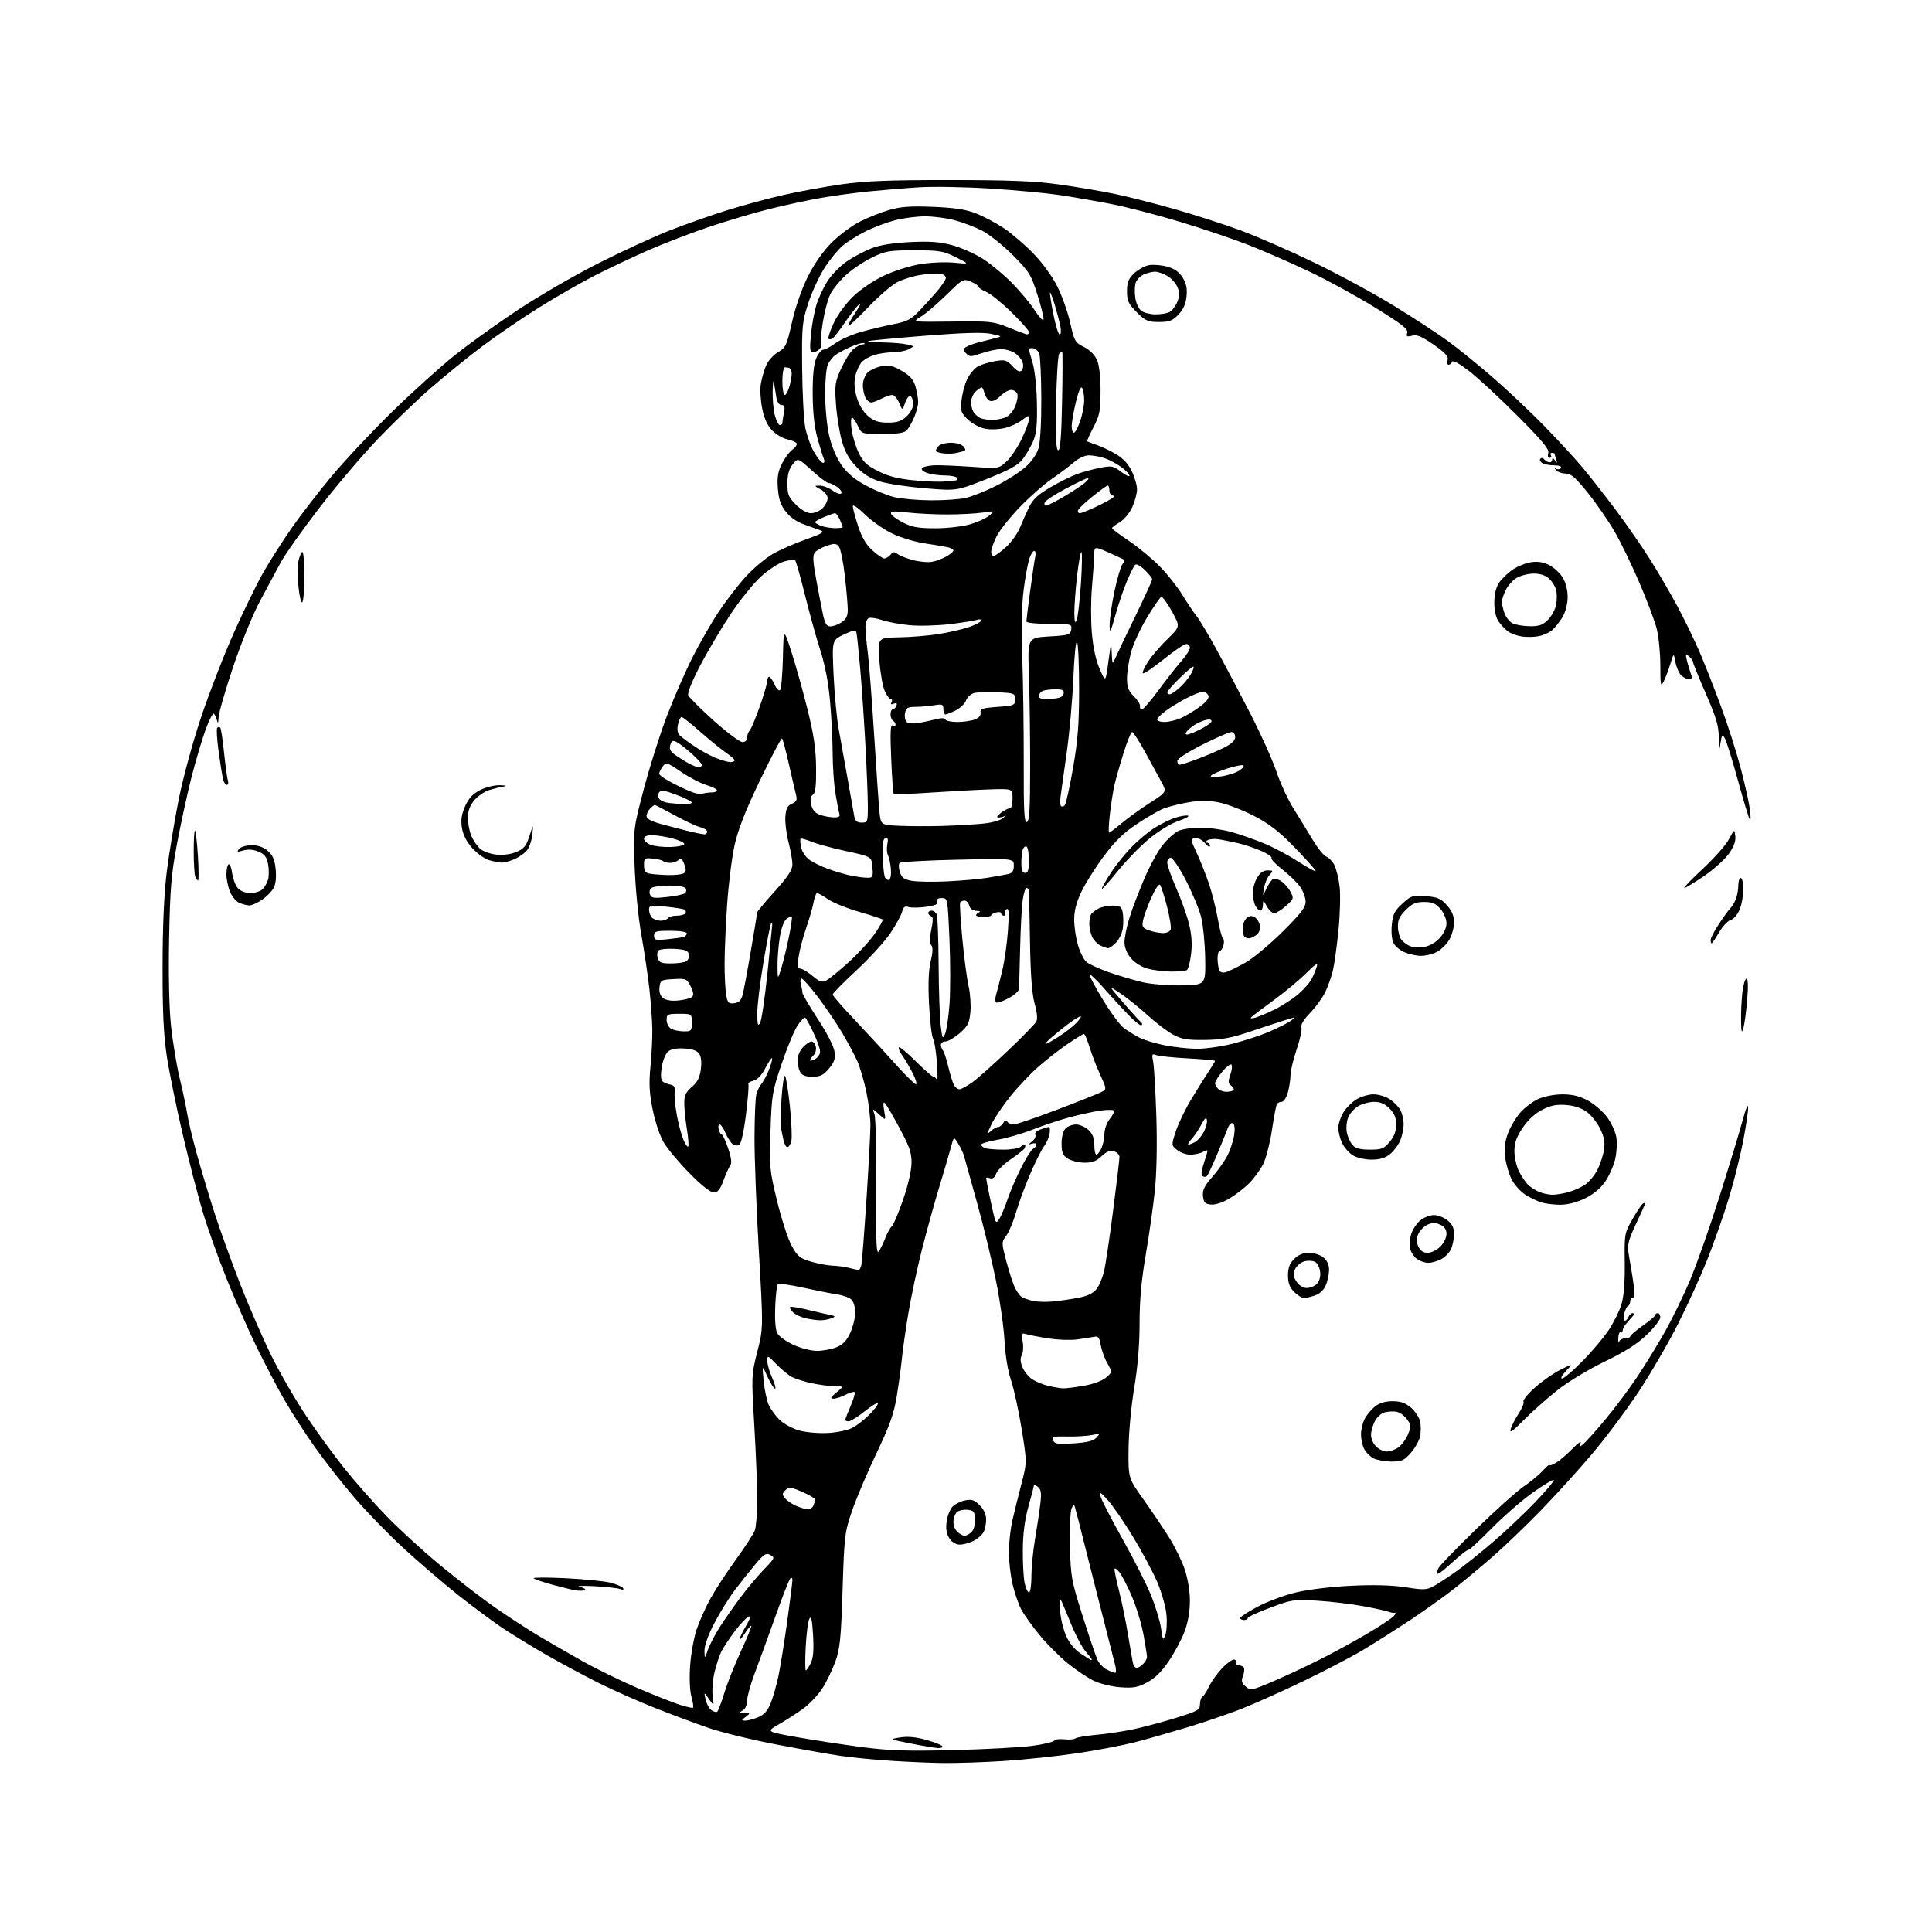 <?xml version="1.0" encoding="UTF-8" standalone="no"?>
<svg 
  version="1.1" 
  xmlns="http://www.w3.org/2000/svg" 
  xmlns:xlink="http://www.w3.org/1999/xlink" 
  xmlns:svg="http://www.w3.org/2000/svg"
  xmlns:rdf="http://www.w3.org/1999/02/22-rdf-syntax-ns#"
  xmlns:cc="http://creativecommons.org/ns#"
  xmlns:dc="http://purl.org/dc/elements/1.1/"
  viewBox="0 0 768 768"
  width="768"
  height="768"
>
<style>svg {background-color: white; }</style>"
<path stroke="none" fill="black" fill-rule="evenodd" d="M375.00,700.83C369.77,700.77 360.17,700.35 353.66,699.91C347.15,699.47 338.38,698.61 334.16,697.99C329.95,697.38 318.57,695.36 308.88,693.51C299.19,691.67 287.04,688.71 281.88,686.95C276.72,685.19 267.04,681.58 260.37,678.94C253.70,676.30 243.58,671.80 237.87,668.95C232.17,666.09 222.78,661.04 217.00,657.72C211.22,654.40 203.28,649.52 199.34,646.87C195.40,644.22 187.52,638.35 181.84,633.82C176.15,629.30 166.59,621.09 160.60,615.59C154.60,610.08 145.80,601.04 141.04,595.49C136.27,589.94 129.19,580.92 125.30,575.45C121.41,569.98 115.90,561.45 113.06,556.50C110.22,551.55 105.26,542.10 102.04,535.50C98.81,528.90 93.46,516.75 90.15,508.50C86.83,500.25 82.56,488.32 80.67,482.00C78.77,475.68 75.16,461.73 72.65,451.00C70.14,440.27 67.29,426.32 66.33,420.00C65.02,411.33 64.60,402.46 64.63,384.00C64.66,367.67 65.22,355.16 66.30,346.50C67.19,339.35 69.30,326.57 70.98,318.09C72.75,309.21 76.54,295.24 79.94,285.09C83.18,275.42 89.05,260.30 92.97,251.50C96.90,242.70 102.18,231.90 104.70,227.50C107.21,223.10 112.22,215.26 115.81,210.07C119.40,204.89 126.71,195.44 132.03,189.07C137.36,182.71 148.20,171.18 156.11,163.46C164.03,155.74 175.12,145.73 180.78,141.22C186.43,136.70 197.70,128.60 205.82,123.22C213.94,117.83 228.22,109.55 237.54,104.82C246.87,100.09 259.68,94.18 266.00,91.70C272.32,89.22 282.68,85.57 289.00,83.59C295.32,81.61 305.45,78.87 311.50,77.49C317.55,76.12 327.90,74.22 334.50,73.28C343.81,71.94 353.45,71.56 377.50,71.57C401.48,71.59 411.33,71.98 421.00,73.33C427.88,74.29 437.77,75.97 443.00,77.05C448.23,78.14 459.02,80.88 467.00,83.14C474.98,85.41 486.90,89.27 493.50,91.72C500.10,94.17 513.25,99.93 522.73,104.52C532.21,109.11 546.38,116.81 554.23,121.63C562.08,126.45 571.73,132.76 575.67,135.65C579.62,138.54 587.49,144.91 593.17,149.82C598.85,154.73 608.07,163.41 613.65,169.12C619.24,174.83 626.24,182.43 629.21,186.00C632.19,189.57 638.01,197.00 642.14,202.50C646.28,208.00 652.37,216.78 655.68,222.00C658.99,227.22 663.99,235.78 666.79,241.00C669.59,246.22 673.53,254.32 675.54,259.00C677.55,263.68 681.38,273.39 684.04,280.60C686.71,287.80 690.24,298.83 691.89,305.10C693.54,311.37 695.20,318.75 695.57,321.50C695.95,324.25 695.97,326.24 695.63,325.92C695.28,325.60 693.16,318.64 690.92,310.45C688.67,302.26 686.32,294.65 685.68,293.53C684.64,291.69 684.48,291.86 683.91,295.50C683.37,299.00 683.29,298.75 683.26,293.50C683.23,288.52 682.35,285.50 678.11,275.78C675.30,269.34 673.00,263.66 673.00,263.16C673.00,262.66 672.30,261.66 671.44,260.95C670.06,259.81 669.96,260.00 670.58,262.58C670.97,264.18 671.67,266.51 672.12,267.75C672.76,269.47 672.59,270.00 671.40,270.00C670.55,270.00 669.14,269.28 668.25,268.40C667.37,267.52 666.36,265.15 666.00,263.15C665.35,259.50 665.35,259.50 663.96,264.00C663.20,266.48 662.00,269.62 661.29,271.00C660.16,273.21 660.01,272.45 660.01,264.46C660.00,259.49 659.34,252.88 658.53,249.78C657.72,246.68 654.66,238.56 651.73,231.73C648.80,224.89 644.42,215.84 642.00,211.61C639.58,207.38 634.78,200.40 631.33,196.09C626.39,189.92 624.51,188.25 622.45,188.25C621.02,188.25 619.32,187.68 618.67,186.98C617.77,186.00 617.78,185.86 618.68,186.37C619.33,186.73 620.14,186.58 620.49,186.02C620.87,185.41 619.79,184.99 617.81,184.98C615.99,184.98 613.84,184.55 613.03,184.04C612.22,183.53 611.91,182.76 612.33,182.33C612.76,181.91 613.42,181.99 613.80,182.53C614.19,183.06 615.06,183.61 615.75,183.75C616.44,183.89 617.01,183.44 617.02,182.75C617.03,181.90 617.38,181.98 618.11,183.00C619.01,184.25 619.09,184.19 618.59,182.67C618.27,181.66 618.00,180.65 618.00,180.42C618.00,180.19 617.52,180.00 616.94,180.00C616.36,180.00 616.16,180.45 616.50,181.00C616.84,181.55 616.61,182.00 615.99,182.00C615.34,182.00 615.12,181.20 615.47,180.10C615.93,178.63 613.16,175.28 603.24,165.32C596.18,158.23 587.53,150.22 584.02,147.52C580.15,144.54 577.48,143.07 577.23,143.80C577.01,144.46 576.39,145.00 575.85,145.00C575.31,145.00 575.13,144.17 575.45,143.16C575.90,141.74 574.63,140.33 569.97,137.06C565.26,133.76 563.34,132.95 561.37,133.44C559.26,133.97 558.93,133.78 559.40,132.29C559.85,130.86 557.30,128.86 546.73,122.32C539.45,117.82 527.65,111.36 520.50,107.96C513.35,104.57 502.53,99.83 496.45,97.44C490.37,95.05 477.99,90.86 468.92,88.13C459.86,85.39 447.53,82.21 441.52,81.05C435.51,79.89 426.29,78.30 421.04,77.51C415.79,76.73 403.40,75.57 393.50,74.95C383.60,74.33 371.00,74.10 365.50,74.45C360.00,74.79 351.00,75.53 345.50,76.08C340.00,76.62 331.45,77.78 326.50,78.64C321.55,79.50 312.32,81.48 306.00,83.05C299.68,84.62 288.65,87.89 281.50,90.32C274.35,92.75 263.55,96.91 257.50,99.57C251.45,102.24 242.00,106.70 236.50,109.50C231.00,112.30 220.88,118.11 214.00,122.43C207.12,126.74 197.00,133.66 191.50,137.82C186.00,141.97 176.94,149.32 171.37,154.16C165.79,158.99 156.18,168.24 150.00,174.72C143.82,181.20 133.35,193.54 126.74,202.15C120.12,210.76 113.28,220.44 111.55,223.65C109.81,226.87 106.10,233.78 103.31,239.00C100.48,244.29 95.74,255.93 92.62,265.25C89.53,274.47 86.95,283.47 86.88,285.25C86.81,287.36 86.60,287.80 86.29,286.50C86.02,285.40 85.47,284.14 85.05,283.70C84.64,283.26 83.12,286.19 81.67,290.20C80.22,294.22 77.72,302.68 76.11,309.00C74.50,315.32 71.95,327.02 70.44,335.00C68.10,347.38 67.63,352.89 67.23,372.73C66.95,387.09 67.22,400.38 67.96,407.54C68.62,413.91 70.20,423.48 71.47,428.81C72.75,434.14 74.10,440.52 74.47,443.00C74.84,445.48 76.51,452.45 78.17,458.50C79.84,464.55 83.01,475.12 85.22,482.00C87.44,488.88 92.06,501.70 95.50,510.50C98.93,519.30 104.52,532.12 107.92,539.00C111.31,545.88 117.56,556.67 121.80,563.00C126.03,569.33 132.94,578.77 137.14,584.00C141.34,589.23 148.76,597.63 153.64,602.67C158.51,607.72 168.12,616.51 175.00,622.20C181.88,627.90 191.78,635.53 197.00,639.15C202.22,642.77 209.88,647.75 214.00,650.21C218.12,652.68 226.00,657.22 231.50,660.30C237.00,663.39 246.75,668.16 253.17,670.91C259.58,673.66 267.14,676.66 269.95,677.58C272.77,678.50 275.27,679.06 275.51,678.82C275.75,678.58 275.45,676.61 274.85,674.44C274.20,672.10 273.99,667.05 274.35,661.99C274.68,657.31 275.86,650.81 276.98,647.55C278.10,644.30 280.56,638.82 282.45,635.39C284.34,631.96 288.85,625.04 292.49,620.02C296.12,615.00 299.52,609.76 300.05,608.38C300.57,607.00 301.00,601.51 301.01,596.18C301.01,590.86 300.49,577.54 299.84,566.58C298.68,546.96 298.70,546.53 301.04,537.32C303.42,527.98 303.42,527.98 301.65,497.24C300.67,480.33 299.90,460.07 299.93,452.21C299.96,444.35 300.27,436.70 300.62,435.21C300.98,433.72 301.87,431.81 302.60,430.96C303.33,430.12 304.62,427.77 305.46,425.75C306.31,423.72 306.98,421.49 306.95,420.78C306.93,420.08 305.80,421.63 304.44,424.23C302.81,427.36 301.14,429.18 299.50,429.59C298.13,429.93 297.22,430.55 297.48,430.96C297.73,431.37 297.31,436.79 296.54,443.00C295.70,449.79 294.63,454.61 293.86,455.09C293.14,455.53 291.93,455.36 291.13,454.69C290.34,454.04 289.08,452.04 288.33,450.25C287.58,448.46 286.57,447.00 286.08,447.00C285.59,447.00 285.42,447.90 285.71,449.00C286.00,450.10 286.54,451.00 286.91,451.00C287.28,451.00 288.42,453.46 289.44,456.47C290.70,460.16 290.98,462.35 290.32,463.22C289.78,463.92 288.55,466.64 287.59,469.25C286.25,472.89 285.33,474.00 283.70,474.00C282.35,474.00 278.74,471.13 273.96,466.25C269.78,461.99 265.18,456.48 263.75,454.00C262.31,451.52 260.37,445.70 259.44,441.05C258.11,434.44 257.92,430.73 258.57,424.05C259.03,419.35 259.36,412.57 259.30,409.00C259.24,405.43 258.71,398.23 258.13,393.00C257.54,387.77 256.11,378.10 254.93,371.50C253.73,364.73 252.57,352.96 252.28,344.50C251.76,329.50 251.76,329.50 255.88,313.82C258.15,305.20 262.18,292.37 264.85,285.30C267.52,278.24 272.06,267.74 274.94,261.98C277.83,256.21 282.66,247.77 285.69,243.21C288.71,238.65 293.65,232.25 296.68,228.98C299.70,225.72 304.49,221.73 307.33,220.12C310.18,218.51 316.06,215.94 320.41,214.41C326.40,212.30 327.86,211.45 326.41,210.91C325.36,210.52 322.35,209.44 319.73,208.51C316.67,207.42 314.01,205.57 312.29,203.31C310.31,200.71 309.51,198.32 309.20,194.07C308.88,189.64 309.26,187.41 310.88,184.24C312.03,181.98 313.93,179.46 315.10,178.65C316.26,177.83 316.95,176.73 316.63,176.21C316.31,175.69 314.65,174.98 312.96,174.64C311.26,174.30 308.60,172.75 307.04,171.20C305.11,169.26 303.84,166.54 303.01,162.53C302.34,159.32 302.08,154.92 302.42,152.75C302.77,150.58 303.70,147.27 304.48,145.40C305.26,143.52 307.41,141.10 309.24,140.02C312.35,138.19 312.75,137.34 314.84,128.04C316.21,122.00 318.71,114.81 321.15,109.93C323.72,104.80 327.19,99.86 330.62,96.43C333.59,93.45 338.63,89.70 341.82,88.09C345.00,86.49 350.24,84.40 353.46,83.47C358.03,82.14 361.88,81.87 370.91,82.23C379.49,82.58 383.91,83.25 387.91,84.81C390.89,85.98 395.84,88.59 398.91,90.62C401.98,92.65 407.29,97.19 410.71,100.70C414.38,104.49 418.31,109.89 420.33,113.93C422.21,117.69 424.51,124.20 425.44,128.40C427.04,135.59 427.36,136.15 430.93,137.96C433.30,139.17 435.23,141.13 436.11,143.20C436.96,145.21 437.49,150.01 437.48,155.50C437.46,163.39 437.12,165.16 434.66,169.85C433.12,172.79 432.01,175.31 432.18,175.45C432.36,175.59 434.04,176.22 435.93,176.86C437.82,177.50 441.26,179.14 443.59,180.50C446.39,182.14 448.51,184.42 449.90,187.30C451.06,189.68 451.99,192.95 451.98,194.57C451.97,196.18 451.11,199.36 450.08,201.63C449.04,203.93 446.82,206.58 445.10,207.60C443.40,208.61 442.01,209.67 442.03,209.97C442.05,210.26 445.08,212.53 448.77,215.00C452.45,217.47 457.95,222.03 460.98,225.11C464.02,228.20 468.07,233.31 470.00,236.47C471.93,239.63 474.46,243.41 475.64,244.88C476.82,246.34 480.48,252.48 483.78,258.52C487.07,264.56 493.13,276.07 497.25,284.09C501.36,292.12 505.94,302.31 507.41,306.74C508.89,311.17 511.87,317.66 514.05,321.15C516.22,324.64 519.69,330.31 521.75,333.74C523.81,337.17 526.29,340.24 527.26,340.56C528.23,340.88 529.66,342.38 530.44,343.88C531.22,345.39 532.16,349.30 532.53,352.56C532.90,355.83 532.68,363.68 532.05,370.00C531.42,376.32 530.40,383.52 529.80,386.00C529.20,388.48 527.82,392.30 526.75,394.50C525.67,396.70 522.98,400.38 520.76,402.68C518.23,405.30 516.95,407.42 517.32,408.39C517.64,409.23 516.80,413.17 515.45,417.14C514.10,421.10 513.00,425.73 512.99,427.43C512.99,429.12 512.52,432.19 511.95,434.25C511.37,436.31 510.28,438.00 509.51,438.00C508.75,438.00 507.88,438.39 507.58,438.87C507.28,439.35 506.40,444.01 505.62,449.22C504.83,454.44 503.25,460.56 502.09,462.82C500.93,465.09 498.42,468.51 496.51,470.42C494.60,472.33 491.03,475.07 488.56,476.52C485.85,478.10 482.98,479.01 481.29,478.82C479.00,478.56 478.45,477.96 478.20,475.45C477.97,473.07 478.79,471.39 481.87,467.89C484.05,465.41 486.75,461.61 487.87,459.44C489.00,457.27 490.21,453.64 490.57,451.38C490.98,448.76 490.81,447.00 490.11,446.57C489.45,446.16 488.57,447.03 487.96,448.69C487.40,450.24 485.51,454.88 483.77,459.00C482.02,463.12 480.28,466.89 479.89,467.36C479.49,467.84 478.72,467.94 478.16,467.60C477.48,467.18 477.48,465.92 478.15,463.74C478.71,461.96 479.42,459.66 479.73,458.64C480.22,457.02 480.02,456.92 478.21,457.89C477.07,458.50 474.80,459.00 473.18,459.00C471.55,459.00 469.18,458.16 467.92,457.13C465.61,455.27 465.61,455.27 467.35,449.88C468.30,446.92 470.95,441.35 473.24,437.50C475.52,433.65 478.66,428.62 480.20,426.32C481.74,424.02 483.00,421.95 483.00,421.72C483.00,421.49 478.16,421.04 472.25,420.72C466.34,420.41 460.65,419.82 459.61,419.41C457.92,418.76 457.80,419.03 458.40,422.09C458.77,423.97 459.34,433.71 459.66,443.73C460.02,454.93 459.79,466.32 459.07,473.23C458.43,479.43 456.80,490.94 455.45,498.81C453.71,508.95 453.00,516.88 453.00,526.04C453.00,534.56 452.27,543.30 450.87,551.73C449.66,558.96 448.68,569.50 448.62,576.02C448.50,587.55 448.50,587.55 454.53,596.02C457.84,600.69 462.44,607.50 464.74,611.16C467.04,614.83 469.84,620.55 470.96,623.88C472.18,627.51 473.00,632.54 473.00,636.43C473.00,640.57 472.24,644.95 470.91,648.50C469.77,651.57 466.95,656.85 464.66,660.24C461.80,664.49 459.10,667.15 456.00,668.79C452.24,670.78 450.48,671.10 445.31,670.71C441.91,670.45 437.18,669.30 434.79,668.14C432.40,666.98 427.78,663.89 424.51,661.25C421.24,658.62 416.17,653.55 413.25,649.98C410.32,646.42 407.04,641.83 405.96,639.78C404.88,637.74 403.33,633.24 402.51,629.78C401.70,626.33 401.03,620.58 401.04,617.00C401.04,613.42 401.66,607.80 402.41,604.50C403.16,601.20 404.79,594.63 406.02,589.90C408.25,581.30 408.25,581.30 406.14,568.15C404.97,560.92 403.07,552.19 401.92,548.75C400.63,544.94 399.62,538.79 399.31,533.00C399.04,527.77 397.52,517.06 395.93,509.18C394.34,501.30 390.96,487.35 388.41,478.18C385.86,469.01 383.52,460.60 383.21,459.50C382.90,458.40 381.86,456.20 380.90,454.61C379.15,451.72 379.15,451.72 377.99,456.11C377.35,458.52 375.25,465.68 373.33,472.00C371.41,478.32 368.32,489.48 366.47,496.79C364.61,504.10 362.21,515.35 361.13,521.79C360.04,528.23 358.87,536.42 358.52,540.00C358.17,543.58 357.24,550.41 356.45,555.19C355.32,562.07 353.65,566.75 348.42,577.69C344.79,585.29 340.43,595.55 338.73,600.50C335.78,609.13 335.62,610.42 334.94,632.00C334.33,651.19 333.91,655.37 332.11,660.42C330.94,663.67 328.60,668.51 326.90,671.15C325.20,673.80 321.72,677.47 319.16,679.31C316.60,681.15 312.25,683.94 309.50,685.51C304.50,688.38 304.50,688.38 317.35,690.64C324.42,691.89 336.12,693.66 343.35,694.59C353.84,695.93 361.15,696.14 379.50,695.67C392.15,695.35 406.09,694.59 410.48,693.98C414.86,693.38 418.71,692.46 419.04,691.94C419.36,691.42 421.17,691.18 423.06,691.40C424.95,691.63 426.95,691.46 427.50,691.04C428.05,690.62 431.74,689.99 435.69,689.63C439.65,689.28 446.17,688.31 450.19,687.48C454.21,686.64 461.89,684.61 467.25,682.95C476.06,680.23 477.00,679.71 477.00,677.53C477.00,676.20 477.44,674.85 477.97,674.52C478.51,674.19 479.70,672.32 480.62,670.38C481.55,668.43 483.92,665.14 485.90,663.05C487.88,660.97 490.07,659.47 490.76,659.72C491.45,659.97 491.76,660.58 491.45,661.09C491.14,661.59 491.56,662.00 492.38,662.00C493.21,662.00 494.14,662.41 494.45,662.92C494.76,663.42 494.60,664.93 494.09,666.26C493.35,668.20 493.58,669.05 495.18,670.42C497.11,672.08 497.57,671.99 505.85,668.47C510.61,666.44 519.00,662.53 524.50,659.77C530.00,657.02 538.64,652.30 543.71,649.28C548.78,646.27 553.46,643.15 554.13,642.34C554.79,641.54 554.92,640.98 554.42,641.10C553.91,641.22 552.83,641.04 552.00,640.70C551.17,640.36 546.67,639.37 542.00,638.50C537.33,637.63 529.11,636.64 523.75,636.31C514.39,635.72 513.62,635.84 505.00,639.06C500.05,640.90 496.00,642.77 496.00,643.21C496.00,643.64 495.32,644.00 494.50,644.00C493.68,644.00 493.00,643.63 493.00,643.18C493.00,642.73 496.11,640.71 499.91,638.69C503.71,636.67 510.57,634.11 515.16,633.02C519.98,631.86 529.23,630.74 537.09,630.36C546.19,629.92 553.36,630.12 558.76,630.96C566.15,632.11 567.10,632.06 570.16,630.36C571.99,629.34 575.97,626.73 578.99,624.57C582.02,622.42 588.55,617.19 593.50,612.95C598.45,608.72 606.03,601.56 610.34,597.05C614.65,592.53 617.94,588.60 617.64,588.31C617.35,588.02 613.60,590.28 609.31,593.32C605.01,596.37 597.71,602.72 593.07,607.43C588.43,612.15 584.31,616.00 583.90,616.00C583.50,616.00 581.98,617.01 580.53,618.25C579.08,619.49 576.50,621.75 574.81,623.28C573.11,624.81 571.53,625.86 571.28,625.62C571.04,625.37 571.29,624.32 571.85,623.28C572.40,622.25 579.13,615.29 586.80,607.84C594.47,600.38 602.94,592.78 605.62,590.96C608.30,589.14 611.74,586.30 613.25,584.65C614.76,582.99 616.00,581.96 616.00,582.34C616.00,582.73 617.24,582.27 618.75,581.33C620.26,580.39 623.19,577.86 625.25,575.72C627.31,573.58 628.69,572.66 628.31,573.66C627.71,575.27 627.83,575.33 629.30,574.14C630.22,573.39 634.06,569.12 637.83,564.64C641.61,560.16 647.40,552.45 650.70,547.50C654.00,542.55 659.01,534.41 661.83,529.41C664.64,524.41 669.05,515.41 671.61,509.41C674.18,503.41 679.56,488.15 683.57,475.50C687.57,462.85 691.74,449.12 692.83,445.00C693.97,440.69 694.86,438.65 694.91,440.20C694.96,441.68 694.07,447.72 692.93,453.62C691.79,459.51 689.29,469.55 687.36,475.92C685.44,482.29 681.65,493.12 678.95,500.00C676.25,506.88 670.84,518.80 666.93,526.50C663.02,534.20 655.97,546.31 651.26,553.42C646.55,560.52 638.29,571.55 632.91,577.92C627.53,584.29 618.26,594.49 612.32,600.60C606.37,606.70 597.90,614.83 593.50,618.66C589.10,622.49 582.35,628.13 578.50,631.19C574.65,634.24 566.77,639.88 561.00,643.72C555.23,647.55 546.62,653.02 541.87,655.86C537.13,658.70 526.33,664.34 517.87,668.39C509.42,672.45 498.37,677.38 493.32,679.36C488.26,681.34 478.81,684.57 472.32,686.54C465.82,688.51 456.43,691.19 451.47,692.48C446.50,693.77 436.00,695.78 428.14,696.94C420.28,698.11 407.25,699.48 399.18,700.01C391.10,700.53 380.23,700.90 375.00,700.83zM372.81,694.88C371.54,694.81 366.68,693.99 362.00,693.06C353.50,691.36 353.50,691.36 357.84,690.65C360.78,690.18 364.09,690.48 368.12,691.61C371.38,692.53 374.29,693.67 374.59,694.14C374.88,694.61 374.08,694.94 372.81,694.88zM296.28,683.97C297.26,683.99 299.56,683.38 301.38,682.62C303.79,681.61 305.15,680.08 306.38,677.00C307.31,674.67 308.70,669.78 309.47,666.13C310.23,662.49 311.79,652.77 312.93,644.54C314.07,636.32 315.00,628.91 315.00,628.09C315.00,627.18 314.66,626.97 314.11,627.55C313.62,628.07 310.90,635.02 308.07,643.00C305.23,650.98 301.58,661.02 299.95,665.31C298.33,669.61 297.00,674.43 297.00,676.01C297.00,677.71 296.28,679.32 295.25,679.92C293.72,680.81 293.80,680.94 295.94,680.97C298.30,681.00 298.32,681.05 296.44,682.47C294.65,683.82 294.64,683.94 296.28,683.97zM285.05,680.47C285.46,680.21 286.76,676.86 287.92,673.03C289.09,669.19 292.06,661.69 294.53,656.37C297.01,651.05 298.85,646.52 298.64,646.30C298.42,646.09 297.30,647.40 296.14,649.21C294.98,651.02 294.03,652.09 294.02,651.59C294.01,651.09 295.14,648.73 296.53,646.36C298.26,643.40 298.60,642.22 297.59,642.61C296.77,642.92 294.34,645.50 292.17,648.34C290.01,651.18 287.57,654.85 286.75,656.50C285.94,658.15 284.70,661.90 284.01,664.84C283.32,667.77 283.01,672.01 283.31,674.25C283.85,678.33 283.85,678.33 281.84,675.41C279.82,672.50 279.82,672.50 280.46,675.50C280.82,677.15 281.83,679.05 282.70,679.72C283.58,680.39 284.63,680.73 285.05,680.47zM443.27,664.99C443.69,664.99 443.74,663.76 443.38,662.25C443.02,660.74 440.99,652.75 438.86,644.50C436.74,636.25 433.37,622.98 431.38,615.00C429.39,607.02 427.54,599.83 427.28,599.00C426.92,597.89 426.57,598.10 425.92,599.80C425.43,601.06 425.17,607.81 425.33,614.80C425.62,626.77 425.91,628.36 430.39,642.50C433.01,650.75 435.68,658.61 436.33,659.97C436.97,661.33 438.62,663.01 440.00,663.71C441.38,664.40 442.85,664.98 443.27,664.99zM320.33,664.00C320.62,664.00 321.49,662.72 322.27,661.16C323.29,659.11 323.55,655.99 323.21,650.03C322.85,643.92 322.47,642.19 321.75,643.48C321.21,644.44 320.55,649.45 320.29,654.61C320.02,659.78 320.04,664.00 320.33,664.00zM451.90,663.00C452.43,663.00 453.56,662.29 454.43,661.43C455.29,660.56 455.98,659.33 455.97,658.68C455.95,658.03 455.33,654.11 454.59,649.97C453.85,645.84 451.83,639.09 450.10,634.97C448.38,630.86 446.08,626.38 445.00,625.00C443.93,623.62 443.03,623.10 443.02,623.83C443.01,624.57 443.88,628.62 444.95,632.83C446.02,637.05 447.62,645.00 448.52,650.50C449.41,656.00 450.32,661.06 450.54,661.75C450.76,662.44 451.37,663.00 451.90,663.00zM433.75,659.94C433.89,659.97 434.00,659.84 434.00,659.66C434.00,659.47 432.87,658.00 431.49,656.41C430.12,654.81 427.62,650.12 425.95,646.00C424.28,641.88 422.48,637.60 421.96,636.50C421.27,635.05 421.11,636.01 421.36,640.02C421.55,643.06 422.63,647.64 423.77,650.20C425.10,653.22 427.18,655.75 429.66,657.37C431.77,658.75 433.61,659.91 433.75,659.94zM281.41,655.80C282.14,653.76 284.25,649.71 286.11,646.80C287.97,643.88 291.68,638.58 294.35,635.00C297.01,631.42 301.23,626.41 303.71,623.85C307.97,619.46 308.12,619.13 306.25,618.13C304.53,617.22 303.72,617.71 300.38,621.68C298.25,624.21 294.59,628.81 292.25,631.89C289.92,634.98 286.20,640.94 284.00,645.15C281.57,649.80 280.02,654.12 280.04,656.15C280.09,659.50 280.09,659.50 281.41,655.80zM463.22,650.00C463.75,648.62 463.97,645.01 463.70,641.96C463.44,638.92 461.81,633.09 460.08,629.02C458.34,624.95 453.98,616.79 450.39,610.88C446.79,604.98 442.28,598.43 440.38,596.33C437.30,592.93 436.98,592.78 437.55,595.00C437.91,596.38 441.85,604.01 446.32,611.96C450.79,619.91 455.89,630.00 457.65,634.37C459.41,638.75 461.17,644.62 461.56,647.41C462.20,652.02 462.35,652.27 463.22,650.00zM232.50,632.07C231.95,632.36 230.38,632.43 229.00,632.22C227.62,632.00 223.40,630.98 219.61,629.94C215.82,628.90 212.44,627.75 212.11,627.39C211.77,627.02 217.50,627.01 224.84,627.37C232.18,627.73 240.17,628.52 242.61,629.13C245.04,629.74 247.33,630.72 247.68,631.29C248.09,631.95 247.68,632.09 246.58,631.67C245.62,631.30 240.93,630.79 236.17,630.53C231.40,630.28 228.85,630.40 230.50,630.81C232.15,631.21 233.05,631.78 232.50,632.07zM409.05,633.00C409.57,633.00 410.00,630.13 410.00,626.63C410.00,623.13 410.64,616.49 411.43,611.88C412.21,607.27 413.16,601.00 413.52,597.95C414.05,593.52 413.86,592.13 412.59,591.08C411.72,590.35 411.00,590.04 411.00,590.40C411.00,590.75 410.03,594.52 408.84,598.77C407.36,604.03 406.64,609.53 406.59,616.00C406.54,621.23 406.86,627.19 407.30,629.25C407.73,631.31 408.52,633.00 409.05,633.00zM381.57,614.00C379.98,614.00 378.44,613.07 377.39,611.48C376.23,609.70 375.91,607.74 376.30,604.83C376.60,602.56 377.67,599.88 378.68,598.88C379.68,597.87 381.94,596.76 383.69,596.41C386.27,595.90 387.35,596.26 389.43,598.34C391.09,600.00 392.00,602.01 392.00,604.02C392.00,605.73 391.54,608.00 390.97,609.06C390.40,610.11 388.63,611.66 387.02,612.49C385.41,613.32 382.96,614.00 381.57,614.00zM385.45,609.61C386.93,608.63 387.50,607.18 387.50,604.38C387.50,600.87 387.23,600.47 384.69,600.18C383.14,600.00 381.23,600.39 380.44,601.05C379.65,601.71 379.00,603.51 379.00,605.07C379.00,606.84 379.82,608.46 381.20,609.43C383.08,610.75 383.71,610.77 385.45,609.61zM321.14,599.96C322.05,599.98 323.06,599.29 323.39,598.42C323.73,597.55 324.00,596.48 324.00,596.04C324.00,595.60 321.69,594.25 318.87,593.04C314.26,591.06 313.58,590.99 312.21,592.37C310.88,593.69 310.86,594.13 312.09,595.60C312.86,596.54 314.85,597.89 316.50,598.61C318.15,599.33 320.24,599.94 321.14,599.96zM553.15,580.99C550.59,580.98 547.38,580.41 546.02,579.72C544.66,579.03 542.97,577.34 542.28,575.98C541.59,574.62 541.02,572.02 541.01,570.20C541.01,568.39 541.67,565.61 542.48,564.04C543.29,562.46 545.15,560.24 546.61,559.09C548.37,557.71 550.72,557.00 553.56,557.00C556.69,557.00 558.66,557.68 560.85,559.53C562.50,560.92 564.15,563.39 564.51,565.03C564.87,566.66 564.86,569.38 564.48,571.07C564.11,572.77 562.45,575.69 560.80,577.57C558.18,580.56 557.19,581.00 553.15,580.99zM551.28,577.00C552.53,577.00 554.60,576.27 555.88,575.37C557.16,574.47 558.87,572.15 559.68,570.21C561.04,566.97 561.00,566.48 559.23,564.09C558.17,562.67 556.29,561.35 555.05,561.17C553.81,560.98 551.73,561.10 550.42,561.43C549.11,561.76 547.35,563.35 546.52,564.96C545.68,566.58 545.00,569.05 545.00,570.45C545.00,571.85 545.90,573.90 547.00,575.00C548.10,576.10 550.02,577.00 551.28,577.00zM426.72,573.77C432.07,573.42 434.61,572.80 435.82,571.52C437.42,569.83 437.33,569.78 434.00,570.46C432.07,570.85 427.69,571.11 424.26,571.04C418.81,570.91 418.10,571.11 418.66,572.57C419.21,573.99 420.43,574.17 426.72,573.77zM329.01,569.64C332.59,569.46 336.97,568.55 338.74,567.63C340.52,566.72 343.55,564.38 345.48,562.45C347.42,560.52 349.00,558.46 349.00,557.88C349.00,557.30 346.69,558.67 343.87,560.91C341.05,563.16 338.12,565.00 337.37,565.00C336.62,565.00 336.00,564.75 336.00,564.44C336.00,564.12 336.96,561.64 338.14,558.90C339.31,556.17 340.03,553.69 339.73,553.40C339.43,553.10 337.82,553.56 336.14,554.43C334.47,555.29 332.29,556.00 331.30,556.00C329.89,555.99 330.15,555.46 332.50,553.53C335.50,551.07 335.50,551.07 331.80,551.04C329.76,551.02 325.71,550.50 322.80,549.88C319.88,549.26 316.34,548.17 314.93,547.45C313.51,546.72 310.70,544.43 308.68,542.35C305.13,538.69 305.00,538.64 305.02,541.03C305.03,542.39 305.91,545.41 306.97,547.75C308.03,550.09 308.53,552.00 308.08,552.00C307.63,552.00 306.28,549.86 305.09,547.25C302.93,542.50 302.93,542.50 303.57,549.00C303.92,552.58 304.85,556.90 305.65,558.61C306.44,560.32 308.40,562.97 310.00,564.50C311.60,566.03 315.07,567.89 317.70,568.64C320.34,569.38 325.43,569.83 329.01,569.64zM605.64,564.58C601.12,569.14 599.95,569.93 600.53,568.01C600.95,566.65 602.39,563.86 603.74,561.82C605.09,559.78 605.92,557.68 605.59,557.14C605.26,556.61 607.35,554.07 610.24,551.51C613.13,548.95 617.72,545.76 620.44,544.42C625.37,542.00 625.37,542.00 622.50,545.00C620.91,546.66 620.21,548.00 620.93,548.00C621.65,548.00 625.30,544.89 629.04,541.09C632.79,537.30 637.49,531.73 639.49,528.71C641.49,525.70 643.77,521.09 644.56,518.46C645.51,515.31 645.95,509.67 645.86,501.96C645.71,490.49 645.78,490.13 648.92,484.65C650.68,481.56 652.55,478.78 653.06,478.46C653.58,478.14 654.00,478.09 654.00,478.34C654.00,478.59 652.37,482.23 650.37,486.43C647.49,492.50 646.86,494.83 647.32,497.78C647.63,499.83 648.10,502.62 648.36,504.00C648.61,505.38 649.12,508.64 649.47,511.25C649.90,514.34 649.75,516.00 649.06,516.00C648.48,516.00 648.00,516.64 648.00,517.42C648.00,518.20 647.62,518.98 647.15,519.17C646.69,519.35 646.01,520.74 645.64,522.25C645.27,523.76 645.37,525.00 645.87,525.00C646.38,525.00 647.05,524.33 647.36,523.50C647.68,522.67 648.43,522.00 649.04,522.00C649.74,522.00 649.67,522.53 648.82,523.47C648.09,524.27 646.94,525.60 646.25,526.42C645.56,527.24 645.00,528.41 645.00,529.02C645.00,529.62 644.65,529.90 644.21,529.63C643.78,529.36 643.36,530.35 643.29,531.82C643.21,533.29 643.38,533.94 643.66,533.25C643.94,532.56 645.03,532.00 646.08,532.00C647.14,532.00 648.01,531.66 648.02,531.25C648.03,530.84 650.27,528.92 653.00,527.00C655.73,525.08 657.97,523.16 657.98,522.75C657.99,522.34 658.45,522.00 659.00,522.00C659.55,522.00 660.00,522.76 660.00,523.69C660.00,524.62 657.61,527.71 654.68,530.54C650.88,534.22 646.06,537.29 637.84,541.27C631.23,544.48 623.16,549.37 618.91,552.76C614.83,556.01 608.86,561.33 605.64,564.58zM422.42,551.90C423.47,551.95 427.22,551.50 430.75,550.88C434.58,550.22 438.17,548.90 439.68,547.60C442.19,545.44 442.19,545.44 440.21,541.97C439.11,540.06 437.93,536.81 437.56,534.74C437.00,531.53 436.59,531.05 434.70,531.44C433.49,531.69 430.46,532.15 427.97,532.47C425.48,532.79 420.53,532.61 416.97,532.07C413.41,531.53 409.46,530.78 408.18,530.41C405.99,529.77 405.90,529.92 406.52,533.26C406.89,535.20 406.73,537.63 406.18,538.66C405.49,539.96 405.57,541.45 406.46,543.56C407.16,545.23 408.91,547.37 410.35,548.31C411.79,549.25 414.66,550.42 416.73,550.91C418.81,551.40 421.36,551.84 422.42,551.90zM324.78,536.99C327.14,537.00 330.64,536.34 332.56,535.54C335.08,534.49 336.61,532.87 338.01,529.79C339.08,527.43 339.97,523.84 339.98,521.82C339.99,519.80 339.33,517.48 338.52,516.66C337.71,515.85 335.12,514.89 332.77,514.54C330.42,514.18 324.31,512.97 319.18,511.85C314.06,510.72 309.56,510.11 309.18,510.48C308.81,510.86 308.34,514.90 308.15,519.47C307.94,524.58 308.26,528.61 308.98,529.97C309.63,531.18 312.49,533.25 315.33,534.57C318.23,535.93 322.38,536.98 324.78,536.99zM326.00,524.83C324.62,524.81 321.99,524.44 320.14,524.00C318.29,523.56 316.07,522.50 315.20,521.63C314.33,520.76 313.83,519.83 314.10,519.57C314.36,519.31 317.26,519.74 320.54,520.53C323.82,521.33 327.85,522.26 329.50,522.60C332.18,523.16 332.29,523.32 330.50,524.04C329.40,524.49 327.38,524.84 326.00,524.83zM418.50,517.37C421.25,517.11 425.85,516.43 428.73,515.88C432.29,515.19 434.57,514.09 435.88,512.42C436.94,511.08 438.30,507.84 438.90,505.24C439.51,502.63 441.13,491.76 442.50,481.07C443.88,470.39 445.00,460.88 445.00,459.94C445.00,459.00 444.00,457.97 442.77,457.65C441.20,457.24 439.74,457.83 437.84,459.65C435.79,461.62 434.14,462.22 430.99,462.18C428.71,462.15 425.75,461.41 424.42,460.54C422.47,459.26 422.00,458.10 422.00,454.55C422.00,451.88 422.62,449.52 423.57,448.57C424.44,447.71 426.32,447.00 427.76,447.00C429.19,447.00 431.41,447.98 432.69,449.17C434.32,450.71 435.00,452.47 435.00,455.17C435.00,457.28 435.38,459.00 435.84,459.00C436.30,459.00 437.20,457.85 437.84,456.45C438.48,455.05 439.01,452.46 439.02,450.70C439.03,448.94 439.92,446.38 441.00,445.00C442.08,443.62 442.97,442.10 442.98,441.62C442.99,441.14 440.65,441.05 437.78,441.43C434.91,441.82 429.17,443.05 425.03,444.18C420.89,445.31 414.28,447.52 410.33,449.08C406.39,450.64 400.21,452.43 396.58,453.06C392.96,453.69 390.00,454.56 390.00,455.00C390.00,455.43 390.71,456.06 391.58,456.39C392.45,456.73 395.74,457.00 398.88,457.00C402.03,457.00 405.13,456.47 405.78,455.82C406.43,455.17 407.17,454.84 407.43,455.10C407.68,455.35 407.58,456.02 407.20,456.59C406.81,457.17 404.34,459.10 401.69,460.90C399.05,462.70 396.47,465.25 395.97,466.57C395.37,468.15 394.54,468.76 393.53,468.37C392.69,468.05 392.00,468.03 392.00,468.33C392.00,468.63 392.68,472.16 393.52,476.18C394.35,480.21 395.28,484.18 395.59,485.00C396.02,486.15 396.47,485.92 397.54,484.00C398.30,482.62 399.68,479.25 400.60,476.50C401.53,473.75 403.85,468.35 405.76,464.50C407.68,460.65 409.87,457.14 410.62,456.70C411.38,456.26 412.00,455.49 412.00,454.98C412.00,454.48 411.21,454.31 410.25,454.61C408.68,455.11 408.69,455.01 410.35,453.65C411.37,452.81 411.90,451.65 411.54,451.06C411.17,450.47 412.04,449.55 413.50,449.00C414.95,448.45 416.49,448.00 416.93,448.00C417.36,448.00 417.49,449.24 417.21,450.75C416.93,452.26 415.93,454.50 414.99,455.71C414.04,456.93 411.57,461.88 409.49,466.71C407.42,471.55 404.88,478.43 403.86,482.00C402.84,485.57 401.11,489.70 400.03,491.17C398.07,493.83 398.07,493.87 400.08,501.58C401.20,505.83 402.76,510.56 403.55,512.09C404.34,513.62 405.51,515.20 406.16,515.60C406.80,515.99 408.71,516.66 410.41,517.09C412.11,517.51 415.75,517.64 418.50,517.37zM518.31,516.00C517.54,516.00 515.80,514.90 514.45,513.55C512.65,511.74 512.00,510.01 512.00,507.00C512.00,503.99 512.65,502.26 514.45,500.45C516.11,498.80 518.03,498.00 520.34,498.00C522.23,498.00 524.80,498.83 526.06,499.84C527.52,501.03 528.33,502.77 528.33,504.73C528.33,506.41 527.77,509.15 527.07,510.83C526.28,512.74 524.67,514.27 522.76,514.94C521.08,515.52 519.07,516.00 518.31,516.00zM519.45,512.00C520.77,512.00 522.59,511.27 523.48,510.37C524.45,509.40 524.99,507.53 524.80,505.73C524.64,504.06 523.78,502.25 522.90,501.70C522.03,501.15 520.10,501.01 518.62,501.38C517.14,501.75 515.43,503.15 514.82,504.49C513.94,506.42 514.06,507.44 515.38,509.46C516.40,511.01 517.98,512.00 519.45,512.00zM341.23,504.88C341.63,504.95 342.17,503.99 342.42,502.75C342.67,501.51 343.59,489.70 344.45,476.50C345.31,463.30 346.02,450.12 346.01,447.21C346.00,444.30 345.29,438.45 344.42,434.21C343.55,429.97 341.96,424.48 340.88,422.00C339.79,419.52 337.04,414.35 334.75,410.50C332.46,406.65 328.11,400.24 325.07,396.25C322.04,392.26 319.16,389.00 318.66,389.00C318.17,389.00 318.04,390.01 318.37,391.25C318.70,392.49 318.98,394.01 318.99,394.64C318.99,395.27 321.76,399.98 325.12,405.11C328.73,410.59 331.45,415.91 331.73,418.02C332.11,420.87 331.66,422.25 329.52,424.80C327.34,427.39 326.08,428.00 322.95,428.00C320.14,428.00 318.79,427.47 318.04,426.07C317.47,425.00 317.00,422.89 317.00,421.38C317.00,419.87 317.98,417.59 319.17,416.31C320.37,415.04 321.89,414.00 322.56,414.00C323.22,414.00 324.00,414.91 324.29,416.02C324.58,417.13 324.19,418.67 323.41,419.45C322.63,420.22 322.00,421.13 322.00,421.46C322.00,421.80 322.90,421.59 324.00,421.00C325.10,420.41 326.00,419.06 326.00,417.99C326.00,416.93 324.82,413.56 323.37,410.51C321.93,407.46 320.45,404.78 320.09,404.56C319.73,404.33 318.38,405.69 317.09,407.58C315.80,409.46 312.95,416.29 310.76,422.75C307.00,433.87 306.76,435.31 306.28,449.52C305.79,463.84 305.92,465.14 308.90,477.41C310.62,484.50 313.22,492.48 314.68,495.16C317.00,499.42 317.95,500.20 322.35,501.51C325.11,502.33 328.97,503.05 330.93,503.12C332.89,503.18 335.85,503.58 337.50,504.00C339.15,504.42 340.83,504.82 341.23,504.88zM567.77,502.00C566.49,502.00 564.50,501.34 563.34,500.52C562.18,499.71 560.93,497.87 560.57,496.42C560.21,494.98 560.41,492.28 561.03,490.41C561.64,488.55 563.30,486.12 564.71,485.02C566.12,483.91 568.50,483.00 570.00,483.00C571.50,483.00 573.92,483.93 575.37,485.07C577.28,486.58 578.00,488.06 578.00,490.53C578.00,492.38 577.46,495.09 576.81,496.53C576.15,497.97 574.37,499.79 572.85,500.57C571.34,501.36 569.05,502.00 567.77,502.00zM349.39,497.38C350.08,496.35 351.24,493.93 351.98,492.00C352.71,490.07 353.84,488.05 354.49,487.50C355.14,486.95 357.15,482.23 358.96,477.00C360.86,471.53 362.30,465.37 362.34,462.48C362.41,458.30 361.62,455.96 357.61,448.48C354.96,443.54 352.33,439.05 351.77,438.50C351.09,437.82 350.99,438.79 351.47,441.50C352.18,445.50 352.18,445.50 349.46,443.00C346.75,440.50 346.75,440.50 347.63,443.00C348.11,444.38 348.42,457.60 348.31,472.38C348.16,494.25 348.36,498.91 349.39,497.38zM567.52,498.00C568.94,498.00 571.20,496.90 572.55,495.55C573.90,494.20 575.00,491.94 575.00,490.52C575.00,488.76 574.22,487.60 572.50,486.82C570.63,485.96 569.37,485.97 567.49,486.82C566.10,487.45 564.45,489.10 563.82,490.49C562.97,492.37 562.96,493.63 563.82,495.50C564.60,497.22 565.76,498.00 567.52,498.00zM620.00,478.90C617.52,478.86 614.27,478.46 612.76,478.00C611.26,477.55 608.43,476.19 606.48,474.99C604.53,473.78 602.03,471.01 600.91,468.83C599.80,466.65 598.63,462.65 598.31,459.94C597.90,456.47 598.24,453.65 599.48,450.40C600.45,447.87 602.65,444.19 604.36,442.24C606.08,440.28 609.29,437.87 611.49,436.86C613.79,435.82 617.86,435.03 621.02,435.02C624.92,435.01 627.84,435.69 631.02,437.37C633.48,438.68 636.92,441.58 638.65,443.82C640.39,446.07 642.12,449.74 642.50,451.98C642.89,454.28 642.67,458.22 642.00,461.01C641.34,463.73 639.48,467.80 637.85,470.06C635.95,472.67 633.01,475.02 629.69,476.56C626.46,478.07 622.80,478.95 620.00,478.90zM617.00,474.93C618.38,474.96 621.30,474.49 623.50,473.88C625.70,473.27 628.75,471.89 630.27,470.80C631.80,469.72 633.92,467.11 635.00,465.01C636.07,462.90 637.24,459.37 637.59,457.15C638.08,454.11 637.71,452.04 636.12,448.75C634.96,446.35 632.56,443.31 630.79,442.01C628.70,440.46 625.82,439.50 622.54,439.25C618.70,438.96 616.43,439.42 613.00,441.18C610.12,442.67 607.33,445.25 605.25,448.36C602.81,452.02 602.00,454.32 602.00,457.65C602.00,460.09 602.85,463.75 603.89,465.79C604.94,467.83 606.63,470.26 607.66,471.20C608.70,472.13 610.66,473.34 612.02,473.88C613.38,474.43 615.62,474.90 617.00,474.93zM545.12,460.97C542.56,460.96 539.28,460.19 537.76,459.25C536.25,458.31 534.33,456.12 533.51,454.37C532.68,452.63 532.00,449.92 532.00,448.35C532.01,446.78 532.90,444.03 533.99,442.24C535.09,440.45 537.45,438.09 539.24,436.99C541.03,435.90 544.08,435.01 546.00,435.01C547.92,435.01 550.82,435.88 552.43,436.95C554.05,438.01 555.94,439.92 556.65,441.19C557.35,442.46 557.95,444.98 557.96,446.78C557.98,448.59 557.38,451.55 556.62,453.36C555.86,455.18 554.00,457.64 552.49,458.83C550.55,460.36 548.36,460.99 545.12,460.97zM544.57,457.00C549.21,457.00 550.12,456.64 552.41,453.92C554.20,451.80 555.00,449.67 555.00,447.06C555.00,444.30 554.28,442.56 552.36,440.64C550.53,438.80 548.67,438.00 546.27,438.00C544.37,438.00 541.52,438.76 539.95,439.69C538.37,440.62 536.56,442.65 535.92,444.20C535.28,445.75 535.04,448.44 535.39,450.19C535.74,451.94 536.76,454.19 537.67,455.18C538.86,456.50 540.76,457.00 544.57,457.00zM273.56,455.78C273.85,455.49 273.62,452.38 273.05,448.87C272.48,445.37 272.01,440.73 272.01,438.57C272.00,435.44 272.61,434.13 275.01,432.07C277.26,430.15 278.17,428.36 278.59,425.00C278.97,422.02 278.71,419.90 277.83,418.74C276.94,417.55 274.94,416.91 271.75,416.77C268.46,416.63 266.50,417.07 265.35,418.22C264.45,419.13 263.39,421.93 263.01,424.44C262.57,427.36 262.71,429.34 263.41,429.90C264.01,430.39 265.40,430.95 266.50,431.16C268.00,431.44 268.42,432.19 268.19,434.18C268.02,435.63 268.40,439.67 269.03,443.15C269.66,446.64 270.82,451.02 271.60,452.90C272.38,454.77 273.26,456.07 273.56,455.78zM313.00,456.00C312.47,456.00 311.78,454.76 311.46,453.25C311.14,451.74 310.69,449.60 310.46,448.50C310.23,447.40 310.32,442.09 310.67,436.70C311.02,431.32 311.65,427.27 312.07,427.70C312.48,428.14 313.35,433.60 314.00,439.83C314.65,446.06 314.90,452.24 314.57,453.58C314.24,454.91 313.53,456.00 313.00,456.00zM472.39,455.00C472.80,455.00 474.00,454.54 475.06,453.97C476.11,453.40 477.69,451.57 478.55,449.90C479.41,448.23 479.96,446.11 479.76,445.18C479.50,443.98 478.89,444.49 477.58,447.00C476.58,448.93 474.84,451.51 473.71,452.75C472.58,453.99 471.98,455.00 472.39,455.00zM393.86,449.63C394.85,448.73 396.16,448.00 396.78,448.00C397.40,448.00 398.31,447.27 398.81,446.37C399.43,445.26 399.94,445.10 400.42,445.87C400.80,446.49 401.93,447.00 402.92,447.00C403.92,447.00 411.72,444.34 420.26,441.09C428.80,437.84 436.72,434.68 437.87,434.07C439.95,432.95 439.95,432.95 437.34,427.23C435.91,424.08 434.00,419.14 433.12,416.25C432.23,413.37 431.22,411.00 430.88,411.00C430.55,411.00 427.63,412.79 424.40,414.98C421.17,417.17 415.93,421.26 412.75,424.06C409.57,426.85 404.55,432.15 401.61,435.82C398.66,439.50 395.30,444.47 394.15,446.88C392.31,450.73 392.27,451.06 393.86,449.63zM487.53,434.00C488.71,434.00 489.96,433.71 490.32,433.35C490.68,432.99 490.29,432.20 489.45,431.59C488.20,430.67 488.14,429.91 489.08,427.19C489.71,425.38 489.91,423.58 489.52,423.20C489.13,422.81 487.50,424.06 485.90,425.96C484.31,427.87 483.00,429.91 483.00,430.51C483.00,431.11 483.54,432.14 484.20,432.80C484.86,433.46 486.36,434.00 487.53,434.00zM381.39,433.00C382.11,433.00 384.45,431.72 386.60,430.16C388.74,428.60 395.13,422.91 400.79,417.52C406.45,412.13 411.47,406.99 411.95,406.09C412.50,405.07 412.25,402.39 411.29,398.98C410.23,395.18 409.66,387.67 409.44,374.50C409.27,364.05 409.10,354.94 409.07,354.25C409.03,353.56 408.59,353.00 408.09,353.00C407.60,353.00 406.88,355.22 406.51,357.93C406.14,360.64 405.69,369.30 405.51,377.18C405.33,385.06 405.14,392.20 405.09,393.06C405.04,393.92 403.16,395.61 400.90,396.81C398.65,398.02 396.44,398.77 395.99,398.50C395.54,398.22 395.55,396.76 396.01,395.25C396.46,393.74 397.55,389.49 398.42,385.81C399.30,382.13 400.31,374.97 400.67,369.90C401.16,362.95 401.03,360.86 400.14,361.41C399.50,361.81 399.23,362.56 399.54,363.07C399.86,363.58 399.64,364.00 399.06,364.00C398.48,364.00 398.00,363.59 398.00,363.09C398.00,362.60 397.10,362.42 396.00,362.71C394.90,363.00 394.00,363.52 394.00,363.87C394.00,364.21 392.65,364.50 391.00,364.50C389.35,364.50 388.00,364.20 388.00,363.83C388.00,363.47 388.56,362.94 389.25,362.66C389.94,362.38 389.45,362.12 388.16,362.08C386.69,362.03 385.62,361.25 385.29,360.00C385.00,358.90 384.17,358.00 383.44,358.00C382.71,358.00 381.92,358.34 381.68,358.75C381.44,359.16 381.82,365.57 382.52,373.00C383.21,380.43 384.34,388.93 385.01,391.89C385.68,394.86 386.01,399.57 385.74,402.36C385.32,406.71 384.71,407.92 381.46,410.72C379.37,412.52 376.84,414.00 375.83,414.00C374.83,414.00 374.00,414.58 374.00,415.30C374.00,416.02 374.37,417.03 374.82,417.55C375.27,418.07 376.23,420.98 376.95,424.00C377.67,427.02 378.67,430.29 379.17,431.25C379.66,432.21 380.66,433.00 381.39,433.00zM364.09,431.00C364.61,431.00 364.07,429.09 362.89,426.75C361.71,424.41 359.85,421.24 358.76,419.69C357.67,418.15 357.03,416.63 357.34,416.33C357.64,416.02 360.66,418.52 364.05,421.89C367.43,425.25 370.57,428.00 371.02,428.00C371.47,428.00 372.10,428.56 372.42,429.25C372.75,429.94 372.76,426.93 372.45,422.58C372.14,418.22 371.44,413.82 370.89,412.80C370.35,411.78 369.63,405.64 369.31,399.15C368.91,391.23 369.12,385.66 369.96,382.16C370.83,378.56 370.89,376.57 370.18,375.71C369.46,374.85 369.47,372.93 370.20,369.53C370.97,365.92 370.95,364.48 370.13,364.21C369.51,364.00 369.00,363.42 369.00,362.92C369.00,362.41 369.63,362.00 370.39,362.00C371.16,362.00 372.06,362.71 372.39,363.58C372.73,364.45 373.05,373.34 373.11,383.33C373.17,393.32 373.53,404.20 373.92,407.50C374.55,412.90 374.73,413.25 375.68,411.00C376.26,409.62 377.05,404.36 377.44,399.30C377.82,394.24 377.82,382.65 377.43,373.55C376.72,357.10 376.70,357.00 374.39,357.00C372.81,357.00 372.23,357.45 372.60,358.40C373.00,359.43 371.83,359.97 368.13,360.48C365.37,360.86 362.24,360.89 361.17,360.56C359.69,360.08 359.09,360.52 358.61,362.40C358.27,363.76 356.21,367.55 354.03,370.83C351.85,374.11 345.78,380.78 340.54,385.65C335.29,390.52 331.00,394.88 331.00,395.34C331.00,395.80 334.94,400.33 339.75,405.41C344.56,410.49 351.79,418.32 355.82,422.82C359.84,427.32 363.56,431.00 364.09,431.00zM475.56,416.91C478.89,416.96 485.38,416.05 489.98,414.89C494.57,413.72 501.10,411.59 504.49,410.14C507.87,408.69 511.73,406.73 513.07,405.79C515.41,404.14 515.34,404.13 511.00,405.47C508.52,406.23 502.23,408.30 497.00,410.06C489.47,412.61 485.73,413.30 479.00,413.39C471.98,413.48 469.77,413.11 466.33,411.27C464.03,410.04 459.53,406.64 456.33,403.70C453.12,400.76 448.25,396.83 445.50,394.97C440.50,391.58 440.50,391.58 446.50,398.54C449.80,402.37 452.94,405.81 453.47,406.20C454.01,406.58 454.15,407.18 453.79,407.54C453.44,407.90 451.04,406.01 448.46,403.34C445.89,400.68 441.51,395.91 438.73,392.74C435.96,389.57 433.46,387.20 433.19,387.47C432.92,387.74 435.24,392.16 438.35,397.29C441.45,402.42 445.23,407.53 446.74,408.65C448.26,409.77 451.01,411.47 452.86,412.43C454.71,413.39 459.21,414.76 462.86,415.49C466.51,416.22 472.23,416.85 475.56,416.91zM415.63,415.00C416.01,415.00 418.42,413.66 420.97,412.02C423.53,410.38 426.68,407.90 427.98,406.52C429.28,405.13 429.98,404.00 429.52,404.00C429.06,404.00 427.07,405.21 425.09,406.68C423.12,408.16 420.02,410.63 418.22,412.18C416.41,413.73 415.24,415.00 415.63,415.00zM692.99,408.77C692.34,410.94 692.16,410.26 692.09,405.50C692.05,402.20 692.30,397.14 692.65,394.25C692.99,391.36 693.72,389.00 694.26,389.00C694.88,389.00 694.97,392.14 694.53,397.52C694.14,402.20 693.45,407.27 692.99,408.77zM271.75,409.97C274.80,410.00 275.00,409.79 275.00,406.50C275.00,403.00 275.00,403.00 270.00,403.00C265.36,403.00 265.00,403.18 265.00,405.45C265.00,406.80 265.79,408.36 266.75,408.92C267.71,409.48 269.96,409.95 271.75,409.97zM302.14,406.64C302.74,405.61 304.06,396.61 305.09,386.64C306.11,376.66 306.96,368.09 306.98,367.58C306.99,367.08 306.77,366.89 306.50,367.17C306.22,367.45 304.87,374.31 303.50,382.42C302.12,390.52 301.01,399.71 301.03,402.83C301.05,407.39 301.27,408.13 302.14,406.64zM499.00,404.53C500.38,404.15 503.87,402.67 506.78,401.24C509.68,399.81 513.85,397.11 516.05,395.22C518.25,393.34 520.66,390.61 521.40,389.15C522.14,387.69 523.06,385.47 523.45,384.22C523.97,382.52 522.92,383.18 519.29,386.81C516.61,389.48 510.84,394.29 506.46,397.49C502.08,400.68 498.05,403.73 497.50,404.26C496.85,404.88 497.39,404.98 499.00,404.53zM291.82,398.80C293.69,398.58 294.59,397.69 295.19,395.50C295.64,393.85 297.13,385.91 298.50,377.86C299.88,369.81 301.00,362.97 301.00,362.65C301.00,362.33 304.15,358.57 308.00,354.29C313.22,348.49 315.00,345.78 315.00,343.65C315.00,342.08 314.30,338.09 313.45,334.80C312.59,331.50 312.03,326.94 312.20,324.65C312.43,321.44 313.02,320.27 314.79,319.50C316.62,318.71 316.96,317.99 316.45,316.00C316.09,314.62 314.82,309.13 313.61,303.79C312.40,298.45 311.18,293.85 310.89,293.56C310.60,293.27 306.68,300.69 302.18,310.06C296.32,322.22 293.43,329.59 292.02,335.90C290.94,340.76 289.60,351.43 289.04,359.61C288.49,367.80 288.03,378.32 288.03,383.00C288.02,387.68 288.30,393.21 288.65,395.30C289.21,398.66 289.58,399.07 291.82,398.80zM269.84,397.69C272.22,397.44 274.62,396.78 275.17,396.23C275.84,395.56 275.62,394.17 274.53,392.06C272.98,389.05 272.65,388.91 267.70,389.20C262.77,389.48 262.48,389.65 262.16,392.45C261.94,394.43 262.43,395.85 263.66,396.78C264.84,397.66 267.05,397.99 269.84,397.69zM469.88,391.69C479.26,391.50 479.26,391.50 479.08,380.75C478.97,374.83 478.23,367.46 477.42,364.36C476.62,361.27 473.89,354.74 471.38,349.87C468.86,344.99 466.17,341.00 465.40,341.00C464.63,341.00 464.00,341.88 464.00,342.95C464.00,344.02 465.57,348.48 467.50,352.85C469.42,357.23 471.71,363.60 472.58,367.01C473.69,371.33 473.96,375.01 473.49,379.11C473.11,382.35 472.35,385.29 471.79,385.63C471.23,385.98 468.42,386.24 465.55,386.21C462.68,386.19 458.49,385.67 456.24,385.06C453.83,384.42 451.09,382.70 449.57,380.90C447.94,378.96 447.00,376.63 447.00,374.53C447.00,372.70 447.88,368.35 448.97,364.86C450.05,361.36 452.70,354.37 454.86,349.33C457.01,344.28 460.29,338.28 462.14,335.98C463.99,333.68 466.72,331.16 468.20,330.40C469.69,329.63 473.74,329.00 477.20,329.00C480.67,329.00 486.43,329.84 490.00,330.87C493.58,331.90 499.43,333.97 503.00,335.49C506.57,337.00 512.54,340.20 516.25,342.60C519.96,345.00 523.00,346.63 523.00,346.23C523.00,345.83 519.29,341.67 514.75,336.99C508.44,330.48 504.62,327.51 498.50,324.34C494.10,322.06 487.88,319.66 484.67,319.01C480.23,318.11 477.25,318.10 472.24,318.97C468.62,319.60 464.11,320.76 462.22,321.55C460.33,322.34 455.63,325.08 451.78,327.65C446.63,331.07 443.16,334.47 438.74,340.41C435.42,344.86 431.43,351.20 429.86,354.50C427.88,358.65 427.00,362.06 427.00,365.57C427.00,368.36 427.67,372.89 428.49,375.65C429.31,378.41 430.81,381.42 431.82,382.34C432.83,383.25 437.00,385.16 441.08,386.57C445.16,387.99 451.20,389.76 454.50,390.51C457.80,391.26 464.72,391.79 469.88,391.69zM328.48,389.75C329.59,389.15 333.55,385.93 337.27,382.58C340.99,379.24 345.68,374.14 347.68,371.25C349.69,368.36 351.12,365.78 350.86,365.52C350.59,365.26 346.43,363.90 341.61,362.50C336.78,361.11 331.19,358.85 329.19,357.48C327.18,356.12 325.21,355.00 324.81,355.00C324.42,355.00 323.78,356.69 323.39,358.75C323.01,360.81 321.68,365.43 320.44,369.00C319.20,372.57 317.86,377.64 317.48,380.25C316.93,383.93 317.08,385.01 318.14,385.03C318.89,385.04 321.07,386.35 322.98,387.94C325.85,390.32 326.81,390.64 328.48,389.75zM310.54,385.00C311.32,382.52 312.68,376.97 313.56,372.67C314.44,368.36 314.98,364.65 314.76,364.43C314.54,364.20 313.59,364.58 312.66,365.26C311.66,366.00 310.57,368.94 309.99,372.50C309.45,375.80 309.04,380.98 309.07,384.00C309.13,389.50 309.13,389.50 310.54,385.00zM487.37,386.42C488.54,386.07 491.98,384.40 495.00,382.71C498.02,381.03 504.66,375.52 509.75,370.47C517.07,363.20 519.00,360.69 519.00,358.45C519.00,356.90 518.04,354.25 516.86,352.56C515.69,350.88 512.52,347.79 509.83,345.71C507.14,343.62 505.17,341.54 505.45,341.08C505.74,340.61 503.84,339.32 501.22,338.19C498.61,337.07 494.45,335.69 491.99,335.13C489.52,334.58 486.13,333.90 484.45,333.63C482.78,333.35 480.75,333.54 479.95,334.05C478.96,334.68 478.89,334.97 479.75,334.98C480.44,334.99 480.99,335.56 480.97,336.25C480.95,336.94 480.06,336.45 479.00,335.18C477.88,333.84 476.23,332.99 475.10,333.18C473.20,333.49 473.22,333.69 475.69,339.00C477.10,342.02 479.26,347.45 480.50,351.06C481.74,354.66 483.34,360.96 484.06,365.06C484.77,369.15 485.71,372.74 486.14,373.04C486.57,373.33 486.66,374.57 486.35,375.79C486.03,377.00 485.37,378.00 484.88,378.00C484.40,378.00 484.00,379.31 484.00,380.92C484.00,382.52 484.28,384.56 484.62,385.45C485.04,386.55 485.91,386.86 487.37,386.42zM266.82,382.98C269.39,382.98 272.11,382.58 272.85,382.11C273.59,381.64 274.04,380.41 273.84,379.38C273.55,377.87 272.43,377.44 268.10,377.19C265.14,377.02 262.28,377.32 261.76,377.84C261.23,378.37 261.10,379.74 261.47,380.90C262.02,382.64 262.93,383.00 266.82,382.98zM564.80,379.96C562.98,379.94 560.07,379.30 558.33,378.54C556.58,377.78 554.62,376.16 553.97,374.94C553.27,373.64 552.98,370.61 553.26,367.67C553.67,363.42 554.34,362.08 557.48,359.20C561.00,355.98 561.56,355.80 566.78,356.23C571.46,356.62 572.78,357.19 575.17,359.86C577.21,362.15 578.00,364.08 578.00,366.77C577.99,368.82 577.11,371.94 576.04,373.70C574.97,375.46 572.74,377.60 571.09,378.45C569.45,379.30 566.61,379.98 564.80,379.96zM440.50,376.92C439.95,376.89 438.54,376.40 437.36,375.83C436.19,375.26 434.73,373.70 434.11,372.35C433.50,371.01 433.01,368.69 433.02,367.20C433.02,365.72 433.36,364.00 433.77,363.40C434.17,362.79 435.48,361.78 436.68,361.15C437.89,360.52 440.42,360.00 442.32,360.00C445.27,360.00 445.84,360.39 446.28,362.70C446.57,364.19 446.61,366.95 446.37,368.84C446.14,370.73 444.95,373.33 443.72,374.62C442.50,375.91 441.05,376.94 440.50,376.92zM566.00,376.43C568.14,376.11 570.57,374.76 572.25,372.94C573.95,371.11 575.00,368.85 575.00,367.04C575.00,365.39 573.95,362.89 572.61,361.33C570.71,359.12 569.36,358.55 566.10,358.55C562.81,358.55 561.35,359.18 558.80,361.74C556.33,364.21 555.62,365.75 555.70,368.50C555.76,370.46 556.39,372.77 557.12,373.64C557.84,374.51 559.35,375.61 560.47,376.08C561.58,376.55 564.08,376.71 566.00,376.43zM680.40,375.00C680.18,375.00 680.00,374.40 680.00,373.67C680.00,372.94 681.45,370.13 683.23,367.42C685.00,364.71 687.06,361.87 687.81,361.09C688.56,360.32 689.58,358.61 690.08,357.28C690.59,355.95 691.00,353.55 691.00,351.93C691.00,350.32 691.45,349.00 692.00,349.00C692.55,349.00 693.00,351.04 693.00,353.53C693.00,356.02 692.33,359.67 691.51,361.62C690.70,363.58 689.11,365.42 687.98,365.71C686.86,366.01 684.78,368.22 683.37,370.62C681.96,373.03 680.63,375.00 680.40,375.00zM265.25,373.37C268.14,373.07 271.06,372.66 271.75,372.45C272.44,372.24 273.00,371.60 273.00,371.03C273.00,370.43 270.30,370.00 266.50,370.00C260.72,370.00 260.00,370.22 260.00,371.95C260.00,373.71 260.53,373.85 265.25,373.37zM496.48,373.00C495.85,373.00 495.03,372.70 494.67,372.33C494.30,371.97 494.00,370.45 494.00,368.96C494.00,367.46 494.71,365.65 495.58,364.93C496.73,363.98 497.63,363.91 498.83,364.66C499.75,365.23 500.66,366.76 500.84,368.05C501.05,369.45 500.48,370.91 499.40,371.69C498.42,372.41 497.10,373.00 496.48,373.00zM462.14,370.92C463.61,370.96 465.04,370.34 465.35,369.53C465.66,368.72 465.00,364.56 463.89,360.28C462.77,356.00 461.51,352.14 461.09,351.71C460.66,351.27 459.12,353.58 457.66,356.83C456.20,360.09 454.73,364.10 454.40,365.76C453.87,368.40 454.15,368.89 456.65,369.80C458.22,370.37 460.69,370.88 462.14,370.92zM262.64,366.00C263.87,366.00 265.16,365.55 265.50,365.00C265.84,364.45 267.41,364.00 269.00,364.00C270.59,364.00 272.14,363.58 272.46,363.07C272.77,362.56 272.65,361.90 272.18,361.61C271.72,361.33 268.34,360.78 264.67,360.41C258.50,359.78 258.00,359.87 258.00,361.66C258.00,362.73 258.54,364.14 259.20,364.80C259.86,365.46 261.41,366.00 262.64,366.00zM506.52,363.00C505.72,363.00 504.39,361.76 503.57,360.25C502.17,357.66 502.08,357.63 502.04,359.75C502.02,360.99 501.57,362.00 501.04,362.00C500.50,362.00 499.60,361.13 499.04,360.07C498.47,359.00 498.00,356.71 498.00,354.97C498.00,353.23 498.77,350.50 499.72,348.90C500.86,346.96 502.24,346.00 503.87,346.00C506.16,346.00 506.21,346.11 504.67,347.82C503.76,348.81 502.77,351.18 502.46,353.07C501.89,356.50 501.89,356.50 503.35,353.37C504.15,351.65 505.32,349.92 505.95,349.53C506.57,349.15 508.08,349.48 509.30,350.28C510.52,351.08 512.18,352.96 512.98,354.47C514.39,357.09 514.31,357.33 511.21,360.10C509.43,361.70 507.31,363.00 506.52,363.00zM99.10,359.94C98.22,359.90 96.47,359.46 95.21,358.95C93.94,358.45 92.26,356.46 91.46,354.55C90.66,352.63 90.00,349.50 90.00,347.59C90.00,345.68 90.39,343.88 90.87,343.58C91.35,343.28 91.99,344.87 92.29,347.10C92.59,349.33 93.61,352.02 94.57,353.08C95.61,354.23 97.62,355.00 99.58,355.00C101.38,355.00 103.56,354.29 104.43,353.43C105.29,352.57 106.27,350.76 106.61,349.42C106.94,348.08 106.92,345.38 106.55,343.42C106.04,340.68 105.16,339.55 102.77,338.55C100.72,337.68 98.66,337.52 96.74,338.07C94.26,338.79 94.01,338.70 95.04,337.45C95.71,336.65 97.94,336.00 100.07,336.00C102.60,336.00 104.76,336.76 106.47,338.25C108.41,339.93 109.19,341.76 109.58,345.50C109.90,348.65 109.61,351.42 108.78,352.97C108.06,354.33 105.95,356.47 104.09,357.72C102.23,358.97 99.98,359.97 99.10,359.94zM265.27,356.56C268.70,356.18 271.89,355.48 272.36,355.02C272.84,354.55 272.92,353.69 272.55,353.09C272.18,352.49 269.32,352.01 266.19,352.02C263.06,352.02 259.87,352.43 259.10,352.91C258.28,353.44 257.98,354.51 258.37,355.53C258.94,357.02 259.89,357.16 265.27,356.56zM444.19,346.43C440.78,350.66 438.00,353.74 438.00,353.29C438.00,352.83 439.61,349.99 441.58,346.98C443.54,343.96 447.26,339.34 449.83,336.70C452.40,334.06 456.52,330.63 459.00,329.07C461.48,327.51 465.19,325.69 467.26,325.03C469.33,324.38 471.58,324.03 472.26,324.25C472.94,324.48 471.21,325.43 468.41,326.36C465.52,327.32 460.53,330.35 456.85,333.39C453.29,336.33 447.59,342.19 444.19,346.43zM669.58,352.97C669.08,352.99 672.36,349.57 676.88,345.37C681.40,341.18 686.08,335.89 687.28,333.62C689.47,329.50 689.47,329.50 689.81,332.39C690.05,334.37 689.24,336.57 687.24,339.39C685.63,341.65 681.21,345.63 677.41,348.22C673.61,350.82 670.09,352.96 669.58,352.97zM376.50,350.36C382.00,350.11 389.20,349.46 392.50,348.93C395.80,348.39 399.51,347.73 400.75,347.46C402.44,347.08 403.00,346.25 403.00,344.10C403.00,341.24 403.00,341.24 380.75,341.74C368.51,342.01 358.11,342.59 357.64,343.03C357.16,343.47 357.19,345.08 357.72,346.66C358.47,348.94 359.43,349.63 362.58,350.16C364.74,350.53 371.00,350.62 376.50,350.36zM78.74,350.00C78.45,350.00 77.94,349.29 77.61,348.42C77.27,347.55 77.00,342.97 77.00,338.25C77.00,333.53 77.24,329.91 77.54,330.21C77.84,330.51 78.35,335.09 78.68,340.38C79.00,345.67 79.03,350.00 78.74,350.00zM353.32,349.73C354.02,349.49 354.34,347.77 354.14,345.42C353.96,343.27 353.44,340.82 352.99,339.99C352.55,339.16 352.43,337.19 352.73,335.61C353.14,333.51 352.93,332.86 351.96,333.18C351.01,333.50 350.70,335.44 350.87,340.06C350.99,343.60 351.34,347.31 351.63,348.31C351.93,349.30 352.69,349.94 353.32,349.73zM344.31,348.90C347.00,349.00 347.10,348.83 346.81,344.77C346.50,340.54 346.50,340.54 336.42,338.35C330.87,337.15 324.62,335.45 322.51,334.57C320.41,333.69 318.49,333.17 318.25,333.42C318.01,333.66 318.11,335.23 318.48,336.91C318.85,338.60 320.36,340.81 321.83,341.84C323.30,342.86 326.52,344.44 329.00,345.35C331.48,346.26 335.30,347.41 337.50,347.90C339.70,348.39 342.76,348.84 344.31,348.90zM265.50,347.85C268.25,347.91 271.08,347.60 271.79,347.15C272.77,346.53 272.82,345.67 272.00,343.50C271.18,341.35 270.65,340.95 269.76,341.84C269.12,342.48 267.64,343.00 266.47,343.00C265.29,343.00 264.03,342.70 263.66,342.33C263.30,341.96 261.42,341.50 259.50,341.30C256.21,340.97 256.00,341.12 256.00,343.90C256.00,346.18 256.52,346.96 258.25,347.29C259.49,347.53 262.75,347.78 265.50,347.85zM407.50,347.00C408.63,347.00 409.00,345.78 409.00,342.06C409.00,339.34 408.60,336.87 408.10,336.56C407.61,336.26 406.94,336.72 406.60,337.59C406.27,338.45 406.00,340.93 406.00,343.08C406.00,345.90 406.42,347.00 407.50,347.00zM199.28,342.91C198.30,342.86 196.09,342.41 194.37,341.91C192.65,341.41 189.68,339.28 187.77,337.17C185.49,334.65 184.08,331.89 183.63,329.11C183.13,325.97 183.46,323.76 184.89,320.51C186.31,317.31 187.93,315.57 190.88,314.06C193.12,312.92 196.60,312.06 198.71,312.14C201.35,312.23 201.74,312.40 200.00,312.69C198.62,312.92 196.05,313.57 194.28,314.12C192.51,314.68 189.93,316.49 188.53,318.14C186.76,320.25 186.00,322.34 186.00,325.11C186.00,327.28 186.61,330.51 187.36,332.28C188.11,334.05 189.67,336.34 190.82,337.37C191.97,338.40 194.86,339.46 197.24,339.72C199.91,340.02 202.97,339.62 205.23,338.68C208.27,337.41 209.17,336.32 210.46,332.32C212.03,327.50 212.03,327.50 211.60,331.83C211.36,334.21 210.34,337.08 209.33,338.22C208.33,339.35 206.05,340.89 204.28,341.64C202.51,342.39 200.26,342.96 199.28,342.91zM266.76,336.69C269.66,336.59 272.02,336.05 272.01,335.50C272.00,334.95 269.85,333.95 267.24,333.27C264.63,332.59 261.04,332.03 259.25,332.02C257.10,332.01 256.00,332.48 256.00,333.42C256.00,334.20 257.24,335.30 258.75,335.86C260.26,336.42 263.87,336.80 266.76,336.69zM280.32,331.65C280.78,331.54 281.12,331.01 281.08,330.48C281.04,329.94 279.73,329.17 278.17,328.76C276.61,328.36 272.04,326.22 268.03,324.01C264.01,321.81 260.53,320.00 260.29,320.00C260.05,320.00 259.21,320.64 258.43,321.43C257.64,322.21 257.00,323.55 257.00,324.40C257.00,325.41 258.81,326.45 262.25,327.40C265.14,328.20 270.20,329.53 273.50,330.35C276.80,331.17 279.87,331.76 280.32,331.65zM440.87,331.00C441.14,331.00 443.43,329.29 445.94,327.19C448.45,325.10 453.51,321.46 457.18,319.10C463.86,314.81 463.86,314.81 461.59,310.66C460.34,308.37 457.41,303.01 455.09,298.75C452.76,294.49 450.49,291.00 450.05,291.00C449.60,291.00 448.07,294.71 446.65,299.25C445.23,303.79 443.60,309.52 443.03,312.00C442.46,314.48 441.63,319.76 441.18,323.75C440.73,327.74 440.59,331.00 440.87,331.00zM374.50,328.33C380.00,328.17 387.33,327.75 390.79,327.40C394.45,327.03 397.80,326.08 398.81,325.13C399.76,324.23 400.11,323.84 399.57,324.25C399.04,324.66 397.90,324.99 397.05,324.98C395.96,324.96 396.24,324.39 397.98,323.05C399.34,322.01 400.91,321.23 401.48,321.33C402.04,321.42 402.50,319.70 402.50,317.50C402.50,313.50 402.50,313.50 393.50,313.80C388.55,313.96 378.02,314.53 370.09,315.06C362.17,315.59 355.50,315.83 355.26,315.60C355.03,315.36 354.58,308.99 354.26,301.43C353.83,291.16 353.98,287.87 354.84,288.40C355.48,288.80 356.00,288.67 356.00,288.12C356.00,287.57 355.55,286.84 355.00,286.50C354.45,286.16 354.00,285.01 354.00,283.94C354.00,282.87 354.40,282.00 354.89,282.00C355.38,282.00 356.04,281.35 356.34,280.55C356.73,279.53 356.42,279.29 355.29,279.72C354.21,280.13 353.91,279.95 354.39,279.17C354.79,278.53 354.69,278.00 354.17,278.00C353.65,278.00 352.55,276.54 351.73,274.75C350.90,272.96 349.93,267.45 349.56,262.50C348.90,253.50 348.90,253.50 357.37,253.35C362.02,253.27 369.13,252.68 373.17,252.04C377.20,251.40 382.64,250.14 385.25,249.24C387.86,248.34 390.00,247.20 390.00,246.70C390.00,246.20 389.31,246.05 388.46,246.38C387.61,246.70 382.77,247.47 377.71,248.09C372.64,248.70 365.36,248.90 361.52,248.52C357.69,248.14 352.80,247.23 350.66,246.49C348.52,245.76 346.14,245.39 345.38,245.68C344.60,245.98 344.01,247.58 344.03,249.36C344.05,251.09 344.47,255.65 344.97,259.50C345.46,263.35 346.59,277.98 347.47,292.00C348.35,306.02 349.31,319.84 349.60,322.71C350.13,327.92 350.13,327.92 357.32,328.27C361.27,328.46 369.00,328.49 374.50,328.33zM342.52,327.00C344.92,327.00 345.00,326.77 344.98,320.25C344.97,316.54 344.53,305.62 344.01,296.00C343.49,286.38 342.55,272.65 341.92,265.50C341.29,258.35 340.62,251.94 340.42,251.25C340.16,250.34 338.80,250.61 335.39,252.25C330.72,254.50 330.72,254.50 331.38,268.50C331.74,276.20 332.66,285.88 333.43,290.00C334.19,294.12 335.81,303.12 337.02,310.00C338.22,316.88 339.40,323.51 339.63,324.75C339.92,326.37 340.74,327.00 342.52,327.00zM408.19,326.77C409.22,326.43 409.50,321.57 409.50,304.42C409.50,292.36 409.27,275.98 409.00,268.00C408.50,253.50 408.50,253.50 417.00,253.00C424.88,252.54 425.52,252.33 425.82,250.25C426.13,248.06 425.90,248.00 417.07,248.00C411.91,248.00 408.00,247.58 408.00,247.03C408.00,246.50 408.68,240.99 409.52,234.78C410.35,228.58 411.26,222.49 411.53,221.25C411.81,220.01 411.61,219.00 411.10,219.00C410.58,219.00 409.69,220.46 409.12,222.25C408.55,224.04 407.55,229.55 406.91,234.50C406.15,240.33 405.96,249.83 406.37,261.50C406.72,271.40 406.98,290.23 406.95,303.35C406.90,322.57 407.14,327.12 408.19,326.77zM331.32,324.92C333.55,324.98 334.03,324.64 333.61,323.25C333.31,322.29 332.61,318.57 332.05,315.00C331.48,311.43 331.01,304.45 331.00,299.50C330.99,294.55 330.53,285.32 329.98,279.00C329.32,271.38 328.01,264.47 326.09,258.50C324.50,253.55 321.75,243.65 319.98,236.50C318.21,229.35 316.47,223.17 316.11,222.77C315.74,222.38 313.70,222.59 311.57,223.24C309.44,223.89 305.34,226.58 302.46,229.21C299.58,231.84 294.29,238.38 290.69,243.75C287.10,249.11 281.64,258.28 278.56,264.12C275.26,270.39 273.21,275.40 273.58,276.34C273.91,277.21 278.48,281.77 283.72,286.47C288.96,291.16 294.09,295.00 295.12,295.00C296.26,295.00 297.00,294.29 297.00,293.20C297.00,292.21 297.45,290.95 298.00,290.40C298.55,289.85 300.34,285.60 301.98,280.95C303.62,276.30 304.97,271.71 304.98,270.75C304.99,269.79 305.34,269.00 305.76,269.00C306.17,269.00 307.13,270.39 307.88,272.08C308.63,273.77 309.62,274.78 310.09,274.31C310.55,273.85 311.06,268.07 311.22,261.48C311.50,249.50 311.50,249.50 314.72,259.50C316.48,265.00 319.37,275.35 321.13,282.50C323.55,292.34 324.35,297.88 324.41,305.29C324.48,312.52 324.15,315.29 323.14,315.91C322.21,316.49 322.00,317.71 322.46,319.81C322.92,321.90 323.99,323.19 325.82,323.86C327.29,324.40 329.77,324.88 331.32,324.92zM423.24,320.16C423.72,319.68 425.20,313.04 426.53,305.40C428.46,294.30 428.95,287.97 428.96,274.00C428.96,264.38 428.60,255.91 428.14,255.20C427.67,254.46 427.04,260.63 426.68,269.46C426.32,278.01 425.13,291.42 424.02,299.26C422.91,307.09 421.81,314.92 421.58,316.66C421.34,318.40 421.43,320.09 421.76,320.43C422.09,320.76 422.76,320.64 423.24,320.16zM271.75,319.66C273.54,319.74 275.00,319.45 275.00,319.02C275.00,318.59 272.26,317.22 268.91,315.96C263.88,314.08 262.66,313.93 261.96,315.06C261.47,315.85 261.54,316.95 262.13,317.66C262.69,318.33 264.35,319.02 265.82,319.19C267.30,319.37 269.96,319.57 271.75,319.66zM279.83,315.38C280.56,315.17 282.03,315.00 283.08,315.00C284.14,315.00 285.00,314.62 285.00,314.16C285.00,313.70 283.11,312.75 280.80,312.06C278.48,311.36 273.95,309.00 270.72,306.81C265.15,303.02 264.78,302.92 263.46,304.66C262.69,305.67 262.05,306.98 262.03,307.57C262.01,308.15 264.81,310.05 268.25,311.77C271.69,313.50 275.40,315.11 276.50,315.34C277.60,315.57 279.10,315.59 279.83,315.38zM90.18,312.00C89.65,312.00 88.97,310.99 88.67,309.75C88.36,308.51 87.57,303.56 86.91,298.74C86.24,293.92 85.99,289.68 86.35,289.32C86.71,288.96 87.25,288.91 87.55,289.22C87.85,289.52 88.53,293.98 89.06,299.13C89.59,304.28 90.28,309.29 90.58,310.25C90.89,311.21 90.70,312.00 90.18,312.00zM485.26,308.65C487.87,308.31 491.20,307.26 492.64,306.31C494.09,305.37 494.76,304.42 494.14,304.21C493.52,304.01 490.64,304.60 487.75,305.54C484.86,306.48 482.05,307.70 481.50,308.25C480.83,308.93 482.07,309.06 485.26,308.65zM277.73,305.00C278.43,305.00 279.00,304.60 279.00,304.12C279.00,303.63 277.24,301.64 275.09,299.70C272.94,297.76 270.27,295.68 269.16,295.08C267.47,294.18 267.02,294.35 266.47,296.09C265.99,297.59 266.44,298.64 268.06,299.84C269.29,300.75 271.69,302.29 273.39,303.25C275.08,304.21 277.04,305.00 277.73,305.00zM468.98,304.00C469.51,304.00 472.81,302.93 476.29,301.61C479.78,300.30 484.52,298.27 486.82,297.09C489.60,295.67 491.00,294.30 491.00,292.98C491.00,291.88 490.33,291.00 489.48,291.00C488.65,291.00 483.47,293.25 477.98,296.01C472.04,298.99 468.00,301.62 468.00,302.51C468.00,303.33 468.44,304.00 468.98,304.00zM290.25,302.95C291.21,302.98 292.00,302.66 291.99,302.25C291.99,301.84 290.42,300.43 288.50,299.13C286.59,297.82 282.02,294.11 278.36,290.88C274.70,287.65 271.36,285.00 270.93,285.00C270.51,285.00 269.86,286.35 269.50,287.99C269.08,289.93 269.31,291.45 270.17,292.29C270.90,293.01 273.52,294.96 276.00,296.63C278.48,298.30 282.30,300.39 284.50,301.28C286.70,302.17 289.29,302.92 290.25,302.95zM471.92,292.00C472.56,292.00 474.83,291.11 476.97,290.01C479.11,288.92 481.15,287.57 481.49,287.01C481.84,286.46 481.39,286.00 480.51,286.00C479.62,286.00 477.65,286.65 476.13,287.43C474.60,288.22 472.77,289.57 472.05,290.43C471.13,291.55 471.09,292.00 471.92,292.00zM364.96,287.42C366.91,287.09 370.07,286.41 372.00,285.92C374.23,285.35 375.62,285.38 375.83,286.01C376.02,286.55 378.12,287.00 380.52,287.00C382.91,287.00 386.04,286.55 387.48,286.01C389.16,285.37 389.99,284.38 389.80,283.26C389.54,281.76 390.53,281.43 396.50,281.00C403.17,280.52 403.50,280.38 403.50,278.00C403.50,275.60 403.22,275.49 396.52,275.20C392.68,275.03 388.50,275.16 387.24,275.48C385.97,275.80 384.52,277.12 384.03,278.42C383.53,279.72 381.68,281.51 379.91,282.39C378.14,283.28 376.31,284.00 375.85,284.00C375.38,284.00 375.00,283.04 375.00,281.87C375.00,279.96 374.60,279.80 371.25,280.36C369.19,280.70 365.86,280.98 363.87,280.99C360.81,281.00 360.16,281.39 359.77,283.45C359.51,284.80 359.77,286.37 360.36,286.96C360.95,287.55 362.96,287.75 364.96,287.42zM462.88,287.00C464.46,287.00 467.27,286.36 469.13,285.58C470.98,284.80 474.40,282.78 476.72,281.10C479.52,279.06 480.75,277.51 480.37,276.51C480.05,275.68 479.04,275.00 478.14,275.00C477.23,275.00 474.24,276.18 471.49,277.62C468.75,279.06 465.04,281.33 463.25,282.67C461.46,284.01 460.00,285.53 460.00,286.05C460.00,286.57 461.30,287.00 462.88,287.00zM453.92,282.00C454.47,282.00 457.48,278.51 460.61,274.25C463.75,269.99 467.81,264.81 469.65,262.75C471.49,260.68 473.00,258.32 473.00,257.50C473.00,256.67 472.35,256.00 471.56,256.00C470.77,256.00 466.70,258.75 462.51,262.12C458.33,265.48 454.64,267.97 454.31,267.64C453.98,267.31 454.94,265.18 456.45,262.90C457.96,260.62 461.44,256.57 464.19,253.91C469.18,249.08 469.18,249.08 465.86,243.03C464.03,239.71 462.12,237.13 461.62,237.29C461.12,237.46 458.54,241.19 455.90,245.58C453.25,249.97 450.39,256.23 449.55,259.49C448.70,262.75 448.00,267.37 448.00,269.76C448.00,273.15 448.59,274.68 450.73,276.80C452.23,278.28 453.34,280.06 453.19,280.75C453.04,281.44 453.36,282.00 453.92,282.00zM417.74,277.80C421.31,277.58 422.56,277.07 422.81,275.75C423.08,274.35 422.44,274.00 419.66,274.00C417.73,274.00 415.45,274.27 414.58,274.61C413.71,274.94 413.00,275.87 413.00,276.66C413.00,277.76 414.13,278.04 417.74,277.80zM464.92,276.00C465.43,276.00 467.12,274.92 468.67,273.60C470.23,272.28 472.31,269.81 473.31,268.10C474.30,266.40 474.77,265.00 474.34,265.00C473.92,265.00 471.42,267.12 468.78,269.71C466.15,272.30 464.00,274.78 464.00,275.21C464.00,275.65 464.42,276.00 464.92,276.00zM440.61,262.92C441.62,255.34 441.75,255.00 441.93,259.50C442.12,264.00 442.24,264.25 443.19,262.00C443.77,260.62 447.34,253.13 451.12,245.35C454.90,237.56 458.00,230.79 458.00,230.29C458.00,229.78 456.65,228.08 454.99,226.49C453.20,224.77 451.65,223.99 451.16,224.56C450.70,225.08 449.27,227.97 447.98,231.00C446.69,234.03 444.62,240.10 443.39,244.50C441.40,251.61 441.14,252.05 441.09,248.50C441.06,246.30 441.92,240.27 443.01,235.10C444.11,229.94 445.51,225.09 446.14,224.33C446.77,223.57 447.11,222.78 446.89,222.57C446.68,222.36 443.91,221.04 440.75,219.65C435.00,217.11 435.00,217.11 434.93,220.81C434.89,222.84 434.50,228.55 434.06,233.50C433.62,238.45 433.60,246.55 434.02,251.50C434.51,257.35 435.60,262.39 437.14,265.92C439.50,271.33 439.50,271.33 440.61,262.92zM611.82,252.86C610.00,253.24 606.92,253.31 605.00,253.03C603.07,252.74 600.57,251.82 599.45,251.00C598.32,250.18 596.63,248.39 595.70,247.03C594.65,245.50 594.00,242.63 594.01,239.53C594.01,236.32 594.68,233.48 595.87,231.69C596.89,230.14 599.32,227.79 601.27,226.46C603.22,225.14 606.54,223.80 608.66,223.48C611.32,223.08 613.56,223.46 615.97,224.70C617.87,225.69 620.29,227.99 621.34,229.81C622.51,231.84 623.22,234.86 623.16,237.63C623.11,240.27 622.23,243.50 621.07,245.39C619.97,247.17 618.18,249.43 617.11,250.40C616.03,251.38 613.65,252.49 611.82,252.86zM330.12,249.00C331.19,249.00 333.18,248.27 334.54,247.38C336.34,246.20 337.00,244.88 337.00,242.42C337.00,240.58 336.49,234.55 335.86,229.03C335.23,223.51 334.18,218.26 333.53,217.37C332.51,215.97 331.81,215.91 328.75,216.92C326.77,217.57 324.62,218.76 323.95,219.56C323.01,220.70 323.11,222.99 324.44,230.25C325.37,235.34 326.59,241.64 327.15,244.25C327.94,247.95 328.60,249.00 330.12,249.00zM608.11,248.93C611.81,248.99 613.25,248.48 615.34,246.39C616.78,244.95 618.24,242.25 618.59,240.39C618.93,238.53 618.94,235.90 618.60,234.53C618.26,233.17 617.00,231.14 615.80,230.03C614.38,228.71 612.26,228.00 609.72,228.00C607.57,228.00 604.51,228.77 602.92,229.71C601.33,230.64 599.35,232.85 598.52,234.61C597.68,236.36 597.00,238.45 597.00,239.25C597.00,240.05 597.47,242.06 598.05,243.72C598.63,245.38 600.09,247.22 601.30,247.80C602.51,248.39 605.58,248.90 608.11,248.93zM427.99,246.50C428.45,245.40 429.21,238.94 429.67,232.15C430.13,225.36 430.22,219.64 429.89,219.43C429.55,219.22 428.76,223.56 428.14,229.06C427.51,234.57 427.03,241.19 427.07,243.79C427.12,247.32 427.35,248.00 427.99,246.50zM120.14,239.41C119.67,239.70 118.99,236.86 118.64,233.08C118.29,229.31 118.29,224.81 118.63,223.09C118.98,221.37 119.65,219.72 120.13,219.42C120.61,219.12 121.00,223.38 121.00,228.88C121.00,234.38 120.61,239.12 120.14,239.41zM370.50,223.33C372.15,223.02 374.74,222.05 376.25,221.17C377.76,220.29 379.00,219.22 379.00,218.80C379.00,218.38 377.99,217.81 376.75,217.53C375.51,217.25 371.35,216.55 367.50,215.98C363.65,215.41 357.80,213.63 354.50,212.01C351.20,210.39 346.36,206.98 343.75,204.42C341.14,201.86 339.00,200.40 339.00,201.19C339.00,201.97 339.94,205.51 341.09,209.06C342.56,213.59 344.24,216.46 346.76,218.75C348.72,220.54 350.88,222.00 351.54,222.00C352.21,222.00 353.32,221.32 354.01,220.49C354.99,219.31 355.58,219.23 356.69,220.16C357.47,220.81 360.22,221.91 362.81,222.61C365.39,223.31 368.85,223.64 370.50,223.33zM395.00,221.00C395.55,221.00 397.72,219.44 399.83,217.54C401.94,215.63 404.45,212.14 405.41,209.79C406.37,207.43 408.04,203.70 409.11,201.50C410.57,198.50 412.68,196.55 417.55,193.70C421.12,191.61 425.94,189.22 428.27,188.39C430.60,187.56 434.71,186.46 437.40,185.94C441.88,185.08 442.59,185.21 445.65,187.55C447.49,188.95 449.00,189.65 449.00,189.10C449.00,188.55 447.54,187.02 445.75,185.69C443.96,184.36 440.97,182.76 439.10,182.14C437.23,181.51 434.43,181.00 432.89,181.00C431.23,181.00 428.72,182.17 426.78,183.85C424.98,185.41 421.02,188.38 418.00,190.45C414.98,192.51 409.27,197.55 405.32,201.65C401.37,205.74 397.20,211.01 396.07,213.36C394.93,215.71 394.00,218.39 394.00,219.32C394.00,220.24 394.45,221.00 395.00,221.00zM331.75,209.94C333.54,209.97 335.00,209.80 335.00,209.55C335.00,209.30 334.48,207.95 333.84,206.55C333.20,205.15 332.36,204.00 331.96,204.00C331.57,204.00 329.61,204.68 327.62,205.51C325.63,206.35 324.00,207.26 324.00,207.55C324.00,207.83 325.01,208.47 326.25,208.97C327.49,209.47 329.96,209.90 331.75,209.94zM371.81,210.00C376.45,210.00 382.59,209.30 385.56,208.44C388.51,207.58 391.96,206.02 393.21,204.96C395.50,203.05 395.50,203.05 390.50,203.77C387.75,204.17 381.45,204.50 376.50,204.50C371.55,204.50 364.42,204.15 360.65,203.71C355.26,203.09 353.89,203.20 354.20,204.21C354.42,204.92 356.59,206.51 359.01,207.75C362.55,209.55 365.09,210.00 371.81,210.00zM322.40,204.00C323.83,204.00 325.90,203.10 327.00,202.00C328.10,200.90 329.00,199.11 329.00,198.03C329.00,196.91 327.81,195.42 326.25,194.57C323.57,193.12 323.56,193.08 325.85,193.04C327.14,193.02 329.47,193.91 331.03,195.02C332.62,196.15 334.12,196.62 334.45,196.09C334.77,195.56 334.03,194.43 332.79,193.57C331.56,192.71 330.02,192.00 329.36,192.00C328.70,192.00 325.69,189.74 322.67,186.98C317.18,181.96 317.18,181.96 315.09,184.62C313.61,186.50 313.00,188.71 313.00,192.23C313.00,196.55 313.45,197.65 316.40,200.60C318.52,202.72 320.78,204.00 322.40,204.00zM429.30,204.00C429.98,204.00 433.68,202.46 437.52,200.57C441.36,198.69 443.71,197.12 442.75,197.07C441.69,197.03 441.00,196.21 441.00,195.00C441.00,193.90 440.71,193.00 440.36,193.00C440.01,193.00 437.34,194.91 434.42,197.25C431.51,199.59 428.88,202.06 428.59,202.75C428.30,203.44 428.62,204.00 429.30,204.00zM415.80,201.00C416.32,201.00 419.40,199.46 422.63,197.58C425.86,195.69 429.62,193.23 431.00,192.11C432.38,190.99 433.05,190.06 432.50,190.05C431.95,190.05 427.94,191.95 423.58,194.28C419.22,196.61 415.47,199.08 415.25,199.76C415.02,200.44 415.27,201.00 415.80,201.00zM370.00,198.89C375.23,198.92 381.50,198.49 383.94,197.93C386.38,197.36 391.73,195.24 395.81,193.20C399.90,191.17 405.13,187.85 407.44,185.82C410.06,183.53 412.08,180.66 412.82,178.21C413.53,175.84 413.97,167.91 413.93,158.38C413.89,149.65 413.52,141.64 413.11,140.58C412.70,139.53 411.60,138.56 410.68,138.42C409.76,138.29 409.00,138.47 409.01,138.84C409.02,139.20 409.69,141.70 410.51,144.39C411.35,147.19 412.08,154.03 412.19,160.39C412.35,169.06 412.01,172.37 410.67,175.45C409.72,177.62 407.86,180.81 406.54,182.53C404.71,184.94 401.36,186.78 392.23,190.41C380.32,195.14 380.32,195.14 367.91,194.12C361.08,193.56 353.02,192.36 350.00,191.45C346.09,190.27 343.32,188.57 340.43,185.57C337.48,182.50 335.89,179.65 334.63,175.18C333.68,171.80 332.64,165.26 332.31,160.66C331.78,153.03 331.96,151.77 334.37,146.50C335.83,143.32 337.98,139.88 339.16,138.86C340.34,137.84 342.02,136.96 342.90,136.92C343.78,136.88 344.02,136.64 343.43,136.40C342.84,136.15 340.37,136.86 337.93,137.98C335.49,139.09 332.79,140.56 331.91,141.25C331.04,141.94 329.80,143.48 329.16,144.68C328.51,145.91 328.00,151.09 328.00,156.49C328.00,161.78 328.71,169.24 329.58,173.06C330.54,177.27 332.44,181.87 334.39,184.70C336.63,187.95 339.56,190.45 343.97,192.87C347.47,194.79 352.62,196.92 355.42,197.60C358.21,198.27 364.77,198.86 370.00,198.89zM375.38,191.39C376.96,191.18 378.90,191.00 379.68,191.00C380.47,191.00 380.84,190.55 380.50,190.00C380.16,189.45 377.91,189.00 375.51,189.00C373.10,189.00 369.90,188.53 368.40,187.96C366.76,187.34 366.04,186.56 366.59,186.02C367.09,185.52 369.30,185.04 371.50,184.96C373.70,184.88 380.35,185.15 386.28,185.56C397.07,186.31 397.07,186.31 400.16,183.40C401.86,181.81 404.54,177.80 406.12,174.50C407.71,171.20 409.00,167.68 409.00,166.68C409.00,164.98 408.82,164.99 406.37,166.92C404.92,168.06 401.95,169.48 399.76,170.07C397.57,170.66 394.03,170.84 391.90,170.48C389.68,170.11 386.69,168.58 384.89,166.90C382.04,164.23 381.79,163.53 382.21,159.23C382.46,156.63 383.47,152.79 384.47,150.71C385.46,148.62 387.45,146.31 388.88,145.57C390.32,144.84 393.40,143.92 395.72,143.54C399.50,142.91 400.21,143.12 402.50,145.59C404.32,147.55 405.36,148.04 406.13,147.27C406.72,146.68 406.89,145.24 406.52,144.07C406.15,142.90 404.73,141.21 403.36,140.31C401.99,139.42 399.43,138.74 397.67,138.80C395.91,138.87 392.48,139.62 390.05,140.48C386.03,141.90 385.47,141.90 384.06,140.49C382.68,139.11 382.67,138.82 384.00,137.96C384.82,137.43 387.07,136.59 389.00,136.10C390.93,135.61 393.85,134.86 395.50,134.45C398.48,133.70 398.47,133.69 394.00,132.72C390.78,132.02 383.24,132.23 367.50,133.48C355.40,134.44 345.31,135.40 345.08,135.61C344.85,135.83 347.55,136.05 351.08,136.12C354.61,136.18 358.85,136.54 360.50,136.91C363.44,137.57 363.46,137.61 361.32,138.79C360.11,139.46 357.41,140.00 355.32,140.01C353.22,140.01 349.88,140.46 347.90,141.01C345.92,141.56 343.52,142.88 342.56,143.93C341.60,144.99 340.45,147.51 339.99,149.53C339.43,152.01 339.63,154.75 340.60,158.02C341.48,161.00 343.20,163.83 345.09,165.42C347.45,167.41 349.26,168.00 352.93,168.00C356.62,168.00 358.31,167.44 360.35,165.55C361.85,164.16 363.00,162.01 363.00,160.61C363.00,159.24 362.54,157.83 361.97,157.48C361.41,157.14 360.45,158.29 359.83,160.05C358.72,163.24 358.72,163.24 357.41,160.12C356.69,158.40 355.45,157.00 354.66,157.00C353.87,157.00 351.94,157.67 350.36,158.49C348.79,159.32 346.95,159.99 346.29,159.99C345.62,160.00 344.60,159.13 344.04,158.07C343.47,157.00 343.00,154.75 343.00,153.07C343.00,151.38 343.84,149.16 344.86,148.14C345.89,147.11 348.39,145.96 350.43,145.58C353.41,145.02 354.99,145.39 358.52,147.46C361.88,149.43 363.16,150.92 363.95,153.77C364.52,155.82 364.99,158.53 364.99,159.78C365.00,161.04 364.31,163.72 363.46,165.75C362.62,167.77 361.30,170.12 360.53,170.96C359.49,172.11 357.03,172.50 350.82,172.50C342.50,172.50 342.50,172.50 341.00,169.27C340.18,167.50 339.13,166.03 338.69,166.02C338.24,166.01 338.17,168.14 338.53,170.75C338.89,173.36 340.15,177.53 341.34,180.00C343.09,183.65 344.57,185.03 349.15,187.33C353.33,189.42 357.10,190.36 363.65,190.97C368.52,191.42 373.79,191.61 375.38,191.39zM327.15,184.00C327.79,184.00 327.91,183.30 327.45,182.25C327.03,181.29 325.88,177.57 324.90,174.00C323.73,169.73 323.10,163.81 323.06,156.72C323.02,149.45 323.47,144.81 324.45,142.47C325.25,140.56 326.51,139.00 327.25,139.00C328.00,139.00 330.16,137.85 332.06,136.46C333.95,135.06 338.43,133.07 342.00,132.04C345.57,131.01 351.43,129.61 355.00,128.91C360.30,127.89 362.15,126.99 365.00,124.03C366.93,122.04 370.19,118.46 372.25,116.07C374.31,113.69 376.00,111.15 376.00,110.44C376.00,109.72 374.99,108.99 373.75,108.80C372.51,108.62 369.09,108.82 366.15,109.26C363.21,109.70 358.97,110.99 356.73,112.14C354.50,113.28 349.29,117.76 345.16,122.10C341.03,126.44 337.46,129.79 337.22,129.55C336.98,129.31 338.23,126.97 340.00,124.34C341.77,121.72 342.45,120.21 341.51,121.00C340.56,121.78 338.04,125.00 335.90,128.15C333.76,131.30 331.53,134.17 330.94,134.54C330.35,134.90 329.63,134.96 329.33,134.66C329.04,134.37 329.95,131.62 331.35,128.54C332.79,125.39 336.13,120.79 339.01,117.99C341.97,115.10 347.13,111.59 351.31,109.61C355.28,107.72 361.75,105.66 365.78,105.00C369.78,104.35 375.86,104.08 379.28,104.42C385.50,105.02 385.50,105.02 380.00,102.27C375.00,99.76 373.50,99.51 363.50,99.51C353.37,99.51 352.03,99.74 346.54,102.42C343.27,104.03 338.62,107.16 336.21,109.38C333.80,111.59 331.04,115.01 330.06,116.96C329.09,118.90 327.74,124.02 327.06,128.33C326.38,132.64 326.09,136.42 326.41,136.74C326.72,137.06 326.48,137.92 325.87,138.66C325.26,139.40 324.07,140.00 323.23,140.00C321.96,140.00 321.82,138.90 322.34,133.23C322.69,129.51 323.64,124.22 324.45,121.48C325.26,118.74 327.25,114.41 328.87,111.86C330.49,109.31 333.95,105.75 336.56,103.96C339.17,102.16 343.60,99.80 346.41,98.71C349.80,97.39 354.94,96.56 361.81,96.23C369.72,95.85 373.61,96.14 378.58,97.49C382.14,98.45 387.67,100.92 390.86,102.99C394.05,105.05 399.24,109.38 402.41,112.62C405.58,115.85 409.58,120.67 411.30,123.33C413.03,125.99 414.61,127.67 414.81,127.07C415.01,126.47 413.93,122.05 412.41,117.24C409.85,109.13 409.14,107.99 402.57,101.39C398.68,97.48 393.15,93.09 390.27,91.63C387.39,90.18 382.46,88.31 379.31,87.49C376.16,86.67 370.93,86.00 367.68,86.00C364.44,86.00 359.06,86.71 355.72,87.57C352.39,88.44 347.10,90.43 343.98,92.01C340.85,93.59 336.80,96.14 334.98,97.67C333.15,99.21 329.93,103.14 327.82,106.41C325.71,109.67 322.79,115.98 321.34,120.42C318.86,128.04 318.72,129.53 318.87,146.50C318.96,156.40 319.52,166.97 320.11,170.00C320.70,173.03 322.29,177.41 323.63,179.75C324.98,182.09 326.56,184.00 327.15,184.00zM379.50,180.18C378.40,180.38 376.26,180.39 374.75,180.20C373.24,180.02 372.00,179.54 372.00,179.13C372.00,178.73 372.54,177.86 373.20,177.20C373.86,176.54 376.05,176.00 378.08,176.00C380.11,176.00 382.31,176.66 382.99,177.49C383.98,178.68 383.95,179.06 382.86,179.40C382.11,179.63 380.60,179.98 379.50,180.18zM420.66,179.00C421.48,179.00 421.92,173.43 422.19,159.75C422.40,149.16 422.43,140.30 422.27,140.07C422.10,139.83 421.56,140.05 421.06,140.57C420.55,141.08 420.00,149.94 419.82,160.25C419.59,173.96 419.81,179.00 420.66,179.00zM426.91,172.00C427.40,172.00 428.53,169.89 429.41,167.32C430.28,164.75 430.99,161.04 430.98,159.07C430.98,157.11 430.60,154.92 430.16,154.22C429.64,153.40 428.73,155.45 427.67,159.86C426.75,163.67 426.00,167.96 426.00,169.39C426.00,170.83 426.41,172.00 426.91,172.00zM310.05,169.00C310.57,169.00 311.00,168.61 311.00,168.12C311.00,167.64 311.28,165.84 311.62,164.12C312.11,161.68 311.91,161.00 310.67,161.00C309.66,161.00 308.90,159.82 308.57,157.75C308.28,155.96 307.87,153.38 307.66,152.00C307.44,150.62 307.21,152.20 307.14,155.50C307.07,158.80 307.48,163.19 308.05,165.25C308.63,167.31 309.52,169.00 310.05,169.00zM394.18,166.92C395.66,166.96 398.05,166.55 399.48,166.01C401.02,165.42 402.69,163.59 403.54,161.56C404.33,159.66 404.71,157.41 404.38,156.56C404.05,155.70 402.95,155.00 401.94,155.00C400.92,155.00 398.97,156.12 397.60,157.49C396.11,158.98 394.48,159.74 393.55,159.38C392.69,159.05 391.71,157.70 391.38,156.39C391.05,155.08 390.53,154.00 390.22,154.00C389.91,154.00 388.83,154.74 387.83,155.65C386.82,156.57 386.00,158.50 386.00,159.96C386.00,161.42 386.56,163.33 387.25,164.19C387.94,165.06 389.18,166.01 390.00,166.31C390.82,166.60 392.71,166.88 394.18,166.92zM311.96,157.00C312.49,157.00 313.37,155.31 313.92,153.25C314.47,151.19 314.81,148.82 314.69,148.00C314.56,147.18 314.13,146.39 313.73,146.25C313.33,146.11 312.55,146.00 312.00,146.00C311.45,146.00 311.00,148.47 311.00,151.50C311.00,154.53 311.43,157.00 311.96,157.00zM408.25,132.93C408.66,132.97 409.00,132.53 409.00,131.95C409.00,131.38 405.85,127.83 402.01,124.08C398.16,120.32 393.66,116.69 392.01,116.00C390.35,115.32 389.00,114.42 389.00,114.00C389.00,113.58 387.62,112.67 385.93,111.97C382.91,110.72 382.74,110.81 376.18,117.26C372.50,120.87 367.93,124.76 366.00,125.92C362.50,128.02 362.50,128.02 378.50,127.82C393.69,127.62 394.83,127.75 401.00,130.24C404.57,131.68 407.84,132.89 408.25,132.93zM421.24,133.00C421.74,133.00 421.87,131.54 421.52,129.75C421.17,127.96 420.16,124.13 419.29,121.23C418.42,118.33 417.57,116.10 417.40,116.27C417.22,116.44 417.81,120.28 418.70,124.79C419.59,129.31 420.73,133.00 421.24,133.00zM460.70,128.00C456.30,128.00 455.34,127.58 451.88,124.12C448.54,120.78 448.00,119.62 448.00,115.80C448.00,112.26 448.56,110.84 450.79,108.70C452.32,107.24 454.94,105.76 456.60,105.43C458.27,105.10 461.53,105.34 463.86,105.96C466.85,106.77 468.68,108.04 470.10,110.30C471.57,112.65 471.99,114.65 471.67,117.83C471.37,120.80 470.35,123.07 468.43,125.08C466.07,127.53 464.84,128.00 460.70,128.00zM459.32,124.97C461.41,124.99 463.94,124.57 464.93,124.04C465.92,123.51 467.29,121.71 467.98,120.04C468.96,117.69 468.98,116.36 468.08,114.19C467.44,112.65 465.63,110.62 464.05,109.69C462.48,108.76 460.27,108.00 459.14,108.00C458.02,108.00 455.94,108.53 454.52,109.17C453.11,109.82 451.68,111.42 451.35,112.73C451.03,114.04 451.02,116.71 451.33,118.66C451.65,120.61 452.72,122.83 453.70,123.57C454.69,124.32 457.22,124.95 459.32,124.97z" />

</svg>